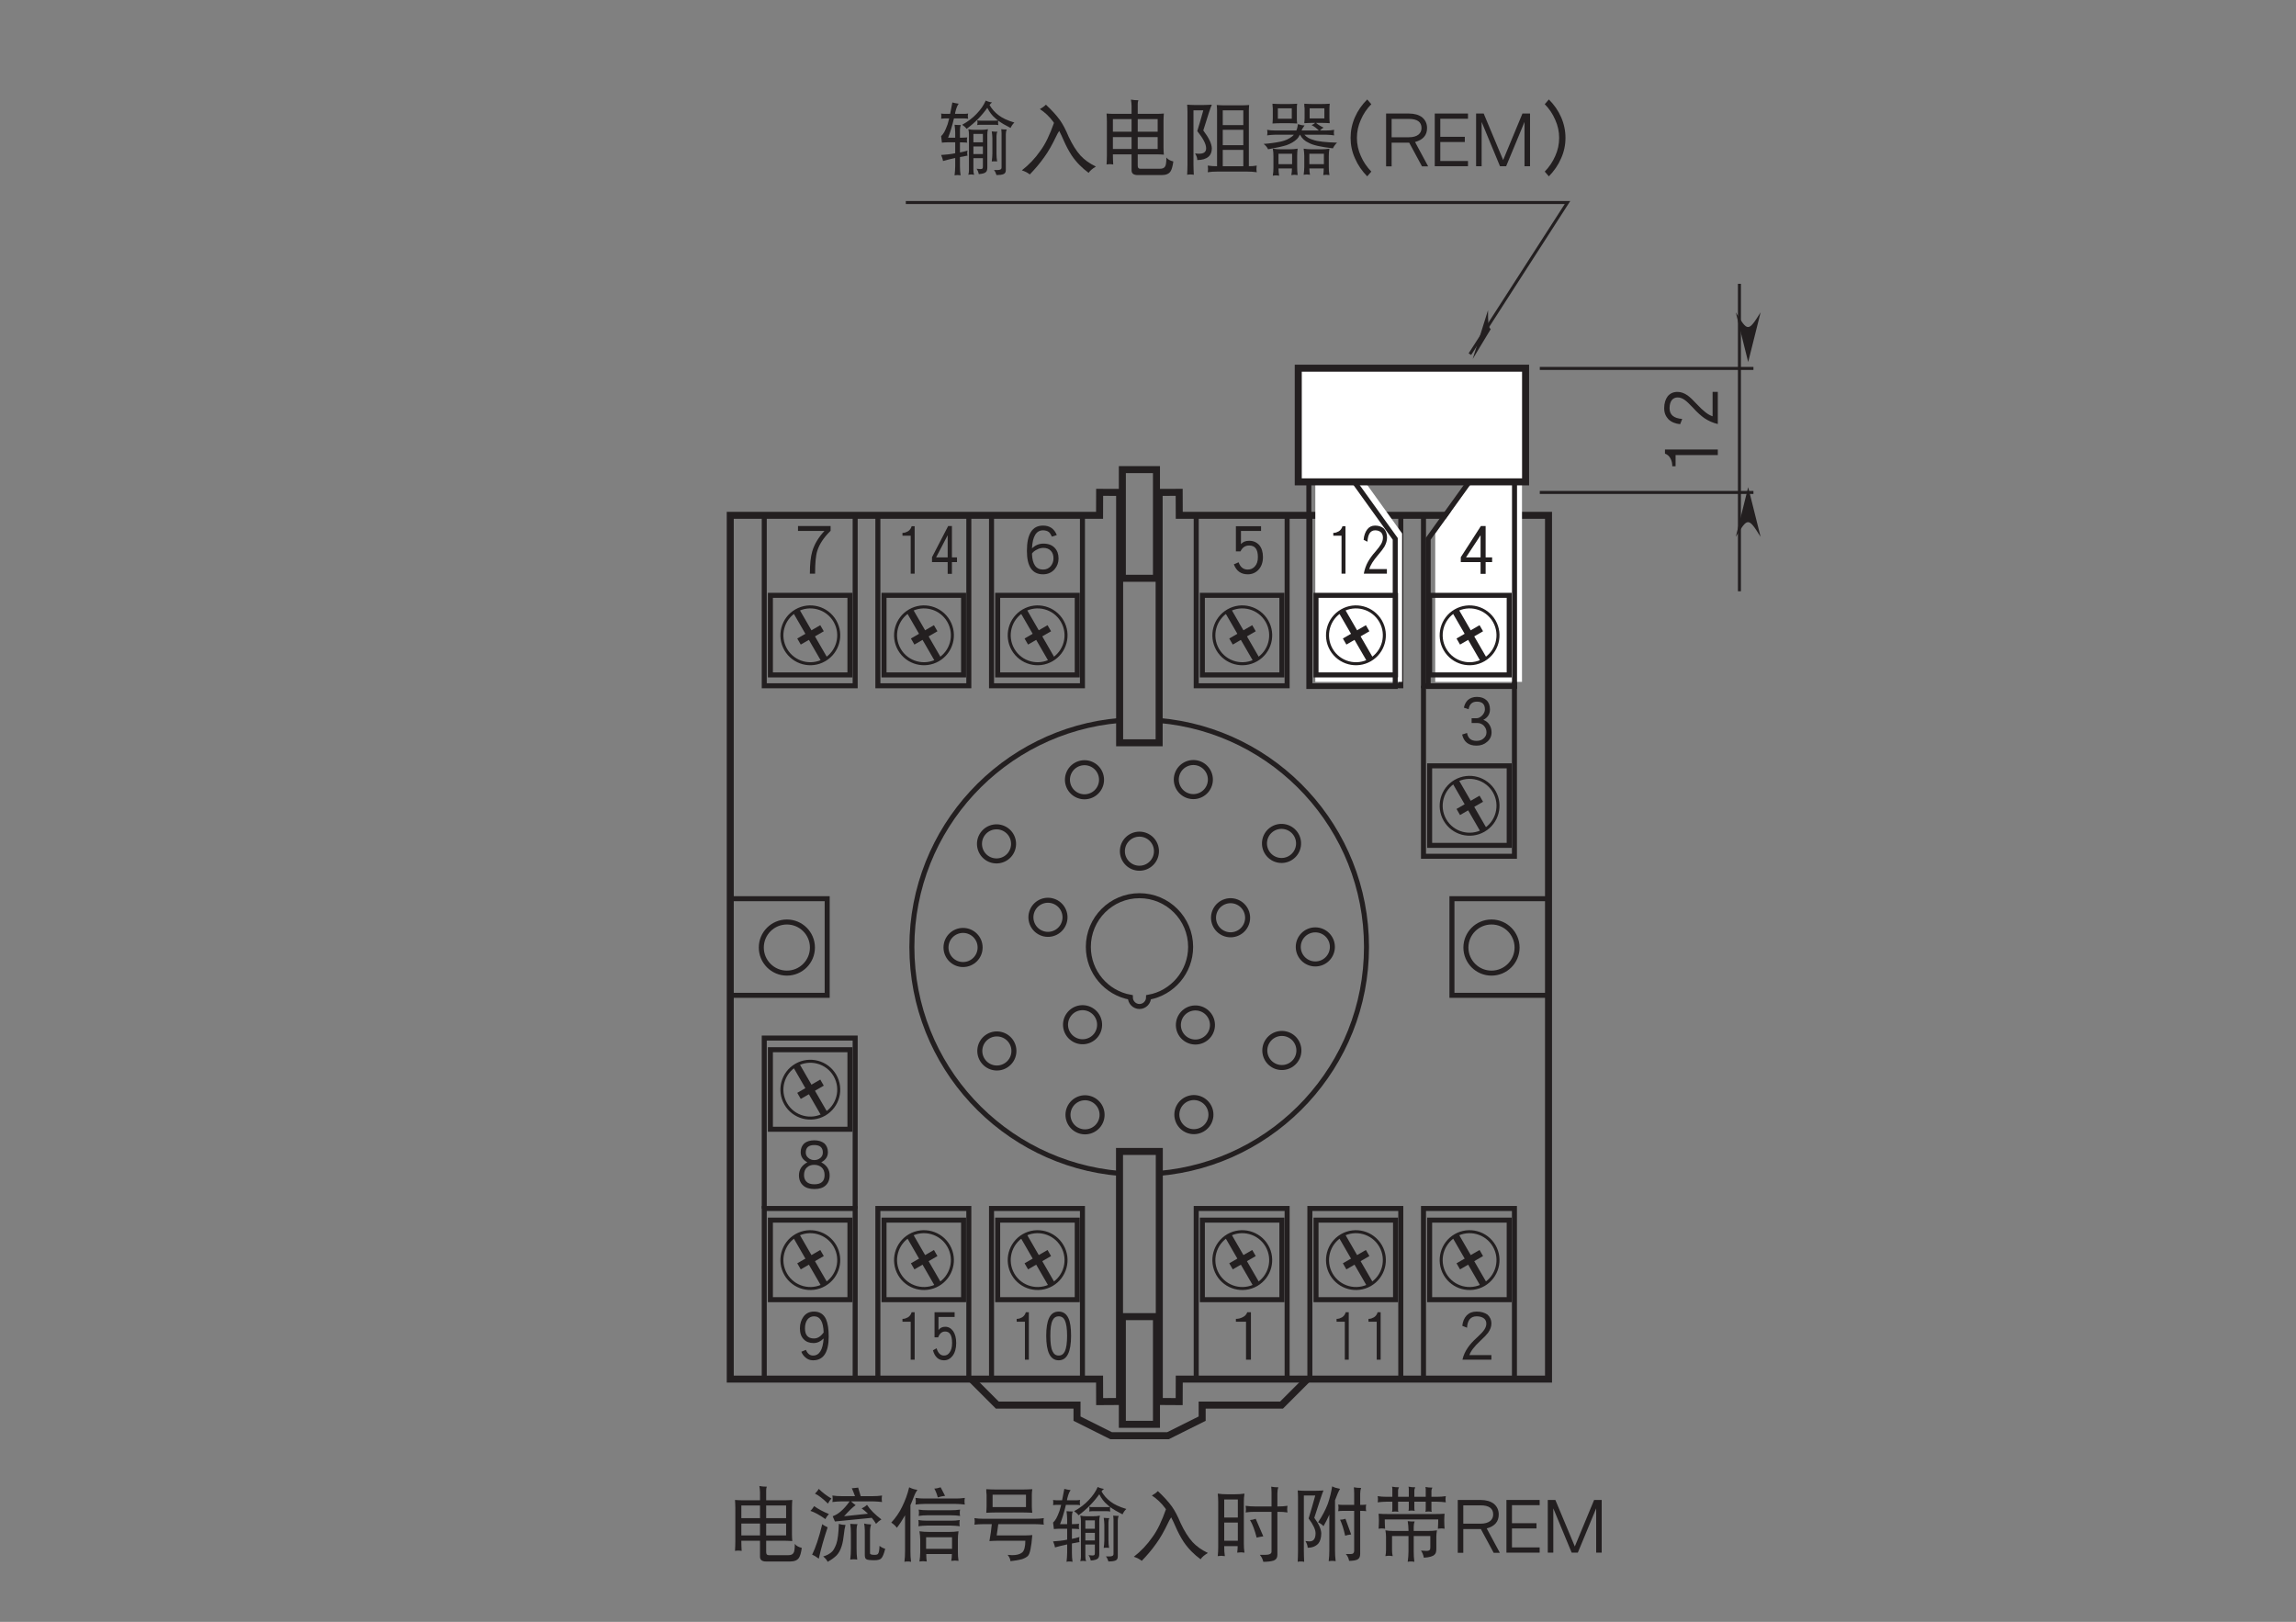 <?xml version="1.0" encoding="UTF-8"?>
<svg xmlns="http://www.w3.org/2000/svg" xmlns:xlink="http://www.w3.org/1999/xlink" width="226.77pt" height="160.18pt" viewBox="0 0 226.77 160.18" version="1.2">
<rect x="0" y="0" width="226.77" height="160.18" fill="#808080" stroke="none"/>
<defs>
<g>
<symbol overflow="visible" id="glyph0-0">
<path style="stroke:none;" d=""/>
</symbol>
<symbol overflow="visible" id="glyph0-1">
<path style="stroke:none;" d="M 3.406 -1.703 C 3.406 -2.203 3.281 -2.594 3.047 -2.875 C 2.797 -3.156 2.469 -3.312 2.047 -3.312 C 1.688 -3.312 1.422 -3.203 1.234 -2.984 L 1.234 -4.281 L 3.219 -4.281 L 3.219 -4.75 L 0.734 -4.75 L 0.734 -2.266 L 1.188 -2.266 C 1.375 -2.656 1.656 -2.844 2.047 -2.844 C 2.625 -2.844 2.906 -2.469 2.906 -1.703 C 2.906 -1.297 2.812 -1 2.594 -0.766 C 2.406 -0.562 2.172 -0.469 1.906 -0.469 C 1.469 -0.469 1.172 -0.703 1 -1.188 L 0.531 -0.984 C 0.781 -0.328 1.234 0 1.906 0 C 2.312 0 2.672 -0.141 2.953 -0.438 C 3.25 -0.75 3.406 -1.172 3.406 -1.703 Z M 3.406 -1.703 "/>
</symbol>
<symbol overflow="visible" id="glyph0-2">
<path style="stroke:none;" d="M 3.531 -1.562 C 3.531 -2 3.406 -2.344 3.156 -2.609 C 2.891 -2.891 2.516 -3.031 2.031 -3.031 C 1.609 -3.031 1.234 -2.875 0.906 -2.562 C 0.969 -3.75 1.328 -4.344 2 -4.344 C 2.234 -4.344 2.438 -4.281 2.578 -4.172 C 2.688 -4.078 2.781 -3.922 2.875 -3.719 L 3.359 -3.875 C 3.109 -4.5 2.656 -4.812 2 -4.812 C 0.938 -4.812 0.406 -3.984 0.406 -2.312 C 0.406 -0.766 0.938 0 2 0 C 2.469 0 2.859 -0.172 3.156 -0.516 C 3.406 -0.812 3.531 -1.172 3.531 -1.562 Z M 3.031 -1.562 C 3.031 -1.281 2.938 -1.031 2.766 -0.812 C 2.562 -0.578 2.312 -0.469 2 -0.469 C 1.312 -0.469 0.938 -0.984 0.906 -2.047 C 1 -2.188 1.156 -2.328 1.391 -2.438 C 1.609 -2.562 1.828 -2.609 2.031 -2.609 C 2.344 -2.609 2.594 -2.516 2.781 -2.312 C 2.953 -2.125 3.031 -1.875 3.031 -1.562 Z M 3.031 -1.562 "/>
</symbol>
<symbol overflow="visible" id="glyph0-3">
<path style="stroke:none;" d="M 2.219 -0.062 L 2.219 -4.75 L 1.859 -4.75 C 1.781 -4.531 1.625 -4.359 1.391 -4.25 C 1.188 -4.156 1 -4.094 0.781 -4.094 L 0.734 -4.094 L 0.734 -3.812 L 1.734 -3.812 L 1.734 -0.062 Z M 2.219 -0.062 "/>
</symbol>
<symbol overflow="visible" id="glyph0-4">
<path style="stroke:none;" d="M 3.422 -1.312 C 3.422 -1.609 3.344 -1.859 3.203 -2.078 C 3.062 -2.297 2.859 -2.453 2.609 -2.547 C 3.047 -2.766 3.266 -3.125 3.266 -3.578 C 3.266 -3.953 3.156 -4.266 2.922 -4.484 C 2.688 -4.703 2.375 -4.812 1.969 -4.812 C 1.609 -4.812 1.312 -4.703 1.078 -4.5 C 0.875 -4.297 0.75 -4.047 0.688 -3.75 L 1.156 -3.594 C 1.234 -4.094 1.516 -4.344 1.969 -4.344 C 2.5 -4.344 2.766 -4.094 2.766 -3.578 C 2.766 -3.375 2.672 -3.172 2.5 -2.984 C 2.312 -2.797 2.125 -2.703 1.938 -2.703 L 1.453 -2.703 L 1.453 -2.234 L 2.016 -2.234 C 2.266 -2.234 2.484 -2.141 2.656 -1.969 C 2.828 -1.781 2.922 -1.578 2.922 -1.312 C 2.922 -1.078 2.828 -0.875 2.641 -0.719 C 2.469 -0.547 2.219 -0.469 1.938 -0.469 C 1.406 -0.469 1.094 -0.719 1 -1.25 L 0.516 -1.094 C 0.688 -0.359 1.156 0 1.938 0 C 2.359 0 2.703 -0.125 2.984 -0.375 C 3.281 -0.625 3.422 -0.938 3.422 -1.312 Z M 3.422 -1.312 "/>
</symbol>
<symbol overflow="visible" id="glyph0-5">
<path style="stroke:none;" d="M 3.406 -3.625 C 3.406 -4 3.266 -4.297 3.016 -4.516 C 2.75 -4.703 2.391 -4.812 1.953 -4.812 C 1.531 -4.812 1.219 -4.688 0.969 -4.438 C 0.719 -4.172 0.578 -3.828 0.531 -3.406 L 1 -3.219 C 1.047 -3.969 1.359 -4.344 1.953 -4.344 C 2.266 -4.344 2.516 -4.266 2.688 -4.125 C 2.828 -4 2.906 -3.828 2.906 -3.625 C 2.906 -3.406 2.828 -3.203 2.688 -3 C 2.562 -2.812 2.328 -2.562 1.984 -2.25 C 1.578 -1.891 1.281 -1.547 1.078 -1.25 C 0.828 -0.891 0.641 -0.484 0.547 -0.062 L 3.406 -0.062 L 3.406 -0.516 L 1.234 -0.516 C 1.359 -0.891 1.703 -1.359 2.312 -1.922 C 2.672 -2.25 2.922 -2.516 3.078 -2.719 C 3.297 -3.031 3.406 -3.328 3.406 -3.625 Z M 3.406 -3.625 "/>
</symbol>
<symbol overflow="visible" id="glyph0-6">
<path style="stroke:none;" d="M 3.578 -4.297 L 3.578 -4.766 L 0.359 -4.766 L 0.359 -4.281 L 2.969 -4.281 C 2.359 -3.625 1.969 -2.953 1.766 -2.266 C 1.609 -1.734 1.531 -1 1.531 -0.062 L 2.047 -0.062 C 2.047 -1.094 2.109 -1.844 2.266 -2.328 C 2.469 -2.969 2.891 -3.625 3.578 -4.297 Z M 3.578 -4.297 "/>
</symbol>
<symbol overflow="visible" id="glyph0-7">
<path style="stroke:none;" d="M 3.391 -2.359 C 3.391 -3.109 3.297 -3.672 3.125 -4.062 C 2.891 -4.562 2.5 -4.812 1.938 -4.812 C 1.484 -4.812 1.141 -4.641 0.891 -4.297 C 0.672 -3.984 0.547 -3.609 0.547 -3.156 C 0.547 -2.688 0.672 -2.328 0.922 -2.078 C 1.156 -1.828 1.484 -1.703 1.891 -1.703 C 2.266 -1.703 2.594 -1.859 2.891 -2.156 C 2.812 -1.031 2.469 -0.469 1.844 -0.469 C 1.531 -0.469 1.297 -0.656 1.141 -1.031 L 0.688 -0.844 C 0.781 -0.609 0.922 -0.422 1.094 -0.281 C 1.297 -0.094 1.547 0 1.844 0 C 2.875 0 3.391 -0.781 3.391 -2.359 Z M 2.891 -2.75 C 2.609 -2.359 2.297 -2.156 1.938 -2.156 C 1.344 -2.156 1.047 -2.484 1.047 -3.156 C 1.047 -3.5 1.125 -3.797 1.281 -4.016 C 1.453 -4.234 1.672 -4.344 1.938 -4.344 C 2.547 -4.344 2.859 -3.812 2.891 -2.75 Z M 2.891 -2.75 "/>
</symbol>
<symbol overflow="visible" id="glyph0-8">
<path style="stroke:none;" d="M 3.484 -1.344 C 3.484 -1.922 3.203 -2.344 2.656 -2.641 C 3.094 -2.875 3.312 -3.203 3.312 -3.641 C 3.312 -4.016 3.188 -4.297 2.953 -4.516 C 2.703 -4.703 2.391 -4.812 1.969 -4.812 C 1.547 -4.812 1.219 -4.703 0.984 -4.516 C 0.75 -4.297 0.625 -4.016 0.625 -3.641 C 0.625 -3.203 0.844 -2.875 1.281 -2.641 C 0.734 -2.344 0.453 -1.922 0.453 -1.344 C 0.453 -0.938 0.594 -0.594 0.859 -0.359 C 1.125 -0.109 1.5 0 1.984 0 C 2.453 0 2.828 -0.109 3.094 -0.359 C 3.344 -0.594 3.484 -0.922 3.484 -1.344 Z M 2.812 -3.609 C 2.812 -3.391 2.734 -3.219 2.578 -3.078 C 2.406 -2.938 2.219 -2.859 1.969 -2.859 C 1.734 -2.859 1.531 -2.938 1.375 -3.078 C 1.203 -3.219 1.125 -3.391 1.125 -3.609 C 1.125 -4.094 1.406 -4.344 1.969 -4.344 C 2.531 -4.344 2.812 -4.094 2.812 -3.609 Z M 2.984 -1.375 C 2.984 -0.766 2.641 -0.469 1.984 -0.469 C 1.625 -0.469 1.359 -0.547 1.188 -0.734 C 1.031 -0.891 0.953 -1.109 0.953 -1.375 C 0.953 -1.703 1.047 -1.953 1.234 -2.125 C 1.406 -2.297 1.656 -2.391 1.953 -2.391 C 2.266 -2.391 2.516 -2.297 2.703 -2.125 C 2.891 -1.953 2.984 -1.703 2.984 -1.375 Z M 2.984 -1.375 "/>
</symbol>
<symbol overflow="visible" id="glyph1-0">
<path style="stroke:none;" d=""/>
</symbol>
<symbol overflow="visible" id="glyph1-1">
<path style="stroke:none;" d="M 1.781 -0.062 L 1.781 -4.75 L 1.484 -4.75 C 1.422 -4.531 1.297 -4.359 1.125 -4.25 C 0.953 -4.156 0.797 -4.094 0.625 -4.094 L 0.578 -4.094 L 0.578 -3.812 L 1.391 -3.812 L 1.391 -0.062 Z M 1.781 -0.062 "/>
</symbol>
<symbol overflow="visible" id="glyph1-2">
<path style="stroke:none;" d="M 2.812 -1.203 L 2.812 -1.672 L 2.312 -1.672 L 2.312 -4.766 L 1.938 -4.766 L 0.344 -1.688 L 0.344 -1.203 L 1.891 -1.203 L 1.891 -0.047 L 2.312 -0.047 L 2.312 -1.203 Z M 1.891 -1.672 L 0.75 -1.672 L 1.891 -3.859 Z M 1.891 -1.672 "/>
</symbol>
<symbol overflow="visible" id="glyph1-3">
<path style="stroke:none;" d="M 2.797 -2.422 C 2.797 -3.203 2.719 -3.781 2.531 -4.172 C 2.328 -4.594 2.016 -4.812 1.578 -4.812 C 1.141 -4.812 0.812 -4.594 0.625 -4.172 C 0.438 -3.781 0.344 -3.203 0.344 -2.422 C 0.344 -0.812 0.75 0 1.578 0 C 2.391 0 2.797 -0.812 2.797 -2.422 Z M 2.406 -2.422 C 2.406 -1.719 2.328 -1.203 2.188 -0.891 C 2.047 -0.609 1.859 -0.469 1.578 -0.469 C 1.297 -0.469 1.094 -0.609 0.969 -0.891 C 0.812 -1.203 0.75 -1.719 0.75 -2.422 C 0.75 -3.125 0.812 -3.625 0.969 -3.938 C 1.094 -4.203 1.297 -4.344 1.578 -4.344 C 1.859 -4.344 2.062 -4.203 2.188 -3.938 C 2.328 -3.625 2.406 -3.125 2.406 -2.422 Z M 2.406 -2.422 "/>
</symbol>
<symbol overflow="visible" id="glyph1-4">
<path style="stroke:none;" d="M 2.734 -1.703 C 2.734 -2.203 2.625 -2.594 2.438 -2.875 C 2.234 -3.156 1.984 -3.312 1.641 -3.312 C 1.359 -3.312 1.141 -3.203 0.984 -2.984 L 0.984 -4.281 L 2.578 -4.281 L 2.578 -4.75 L 0.594 -4.75 L 0.594 -2.266 L 0.953 -2.266 C 1.094 -2.656 1.328 -2.844 1.641 -2.844 C 2.109 -2.844 2.328 -2.469 2.328 -1.703 C 2.328 -1.297 2.25 -1 2.078 -0.766 C 1.938 -0.562 1.75 -0.469 1.531 -0.469 C 1.188 -0.469 0.938 -0.703 0.797 -1.188 L 0.438 -0.984 C 0.625 -0.328 0.984 0 1.531 0 C 1.859 0 2.141 -0.141 2.375 -0.438 C 2.609 -0.75 2.734 -1.172 2.734 -1.703 Z M 2.734 -1.703 "/>
</symbol>
<symbol overflow="visible" id="glyph2-0">
<path style="stroke:none;" d=""/>
</symbol>
<symbol overflow="visible" id="glyph2-1">
<path style="stroke:none;" d="M 0.734 -5.281 C 0.75 -5.016 0.766 -4.75 0.766 -4.484 L 0.766 -1.156 C 0.766 -0.859 0.75 -0.562 0.734 -0.25 C 0.844 -0.266 0.953 -0.281 1.047 -0.281 C 1.156 -0.281 1.281 -0.266 1.391 -0.25 C 1.375 -0.562 1.359 -0.859 1.359 -1.156 L 1.359 -1.25 L 3.203 -1.25 L 3.203 0.328 C 3.203 0.641 3.406 0.797 3.812 0.797 L 6.172 0.797 C 6.609 0.797 6.891 0.672 7.047 0.438 C 7.172 0.25 7.266 -0.078 7.328 -0.547 C 7.016 -0.625 6.781 -0.75 6.641 -0.938 C 6.641 -0.438 6.594 -0.141 6.5 -0.031 C 6.406 0.109 6.25 0.172 6.016 0.172 L 4.062 0.172 C 3.891 0.172 3.812 0.078 3.812 -0.141 L 3.812 -1.25 L 5.734 -1.25 C 5.953 -1.25 6.172 -1.234 6.391 -1.219 C 6.375 -1.438 6.359 -1.641 6.359 -1.875 L 6.359 -4.578 C 6.359 -4.812 6.375 -5.047 6.391 -5.281 C 6.172 -5.266 5.953 -5.25 5.734 -5.25 L 3.812 -5.25 L 3.812 -6.219 C 3.812 -6.359 3.828 -6.484 3.875 -6.594 C 3.625 -6.594 3.375 -6.609 3.141 -6.656 C 3.172 -6.453 3.203 -6.25 3.203 -6.031 L 3.203 -5.25 L 1.391 -5.25 C 1.172 -5.25 0.953 -5.266 0.734 -5.281 Z M 1.359 -1.781 L 1.359 -2.953 L 3.203 -2.953 L 3.203 -1.781 Z M 3.812 -2.953 L 5.781 -2.953 L 5.781 -1.781 L 3.812 -1.781 Z M 1.359 -3.484 L 1.359 -4.734 L 3.203 -4.734 L 3.203 -3.484 Z M 3.812 -4.734 L 5.781 -4.734 L 5.781 -3.484 L 3.812 -3.484 Z M 3.812 -4.734 "/>
</symbol>
<symbol overflow="visible" id="glyph2-2">
<path style="stroke:none;" d="M 1.047 -6.375 C 0.938 -6.188 0.797 -6.031 0.672 -5.906 C 1.016 -5.75 1.438 -5.422 1.953 -4.922 C 2.047 -5.109 2.156 -5.266 2.297 -5.422 C 1.812 -5.703 1.391 -6.031 1.047 -6.375 Z M 0.594 -4.672 C 0.469 -4.484 0.344 -4.312 0.219 -4.203 C 0.609 -4.078 1.109 -3.812 1.703 -3.391 C 1.797 -3.594 1.922 -3.75 2.047 -3.891 C 1.469 -4.125 0.984 -4.391 0.594 -4.672 Z M 1.391 -2.891 C 1.062 -1.531 0.719 -0.531 0.391 0.125 C 0.594 0.203 0.797 0.328 1.047 0.516 C 1.266 -0.469 1.562 -1.5 1.922 -2.578 C 1.703 -2.688 1.516 -2.781 1.391 -2.891 Z M 4.938 -6.5 C 4.719 -6.469 4.516 -6.453 4.312 -6.438 C 4.406 -6.219 4.516 -5.969 4.625 -5.656 L 3.297 -5.656 C 2.984 -5.656 2.688 -5.672 2.391 -5.719 C 2.406 -5.609 2.422 -5.5 2.422 -5.391 C 2.422 -5.266 2.406 -5.172 2.391 -5.078 C 2.688 -5.109 2.984 -5.141 3.297 -5.141 L 4.094 -5.141 C 3.781 -4.688 3.469 -4.359 3.188 -4.125 C 2.969 -3.938 2.719 -3.781 2.422 -3.672 L 2.641 -3.156 L 6.281 -3.516 C 6.438 -3.328 6.578 -3.141 6.703 -2.922 C 6.875 -3.109 7.047 -3.25 7.234 -3.359 C 6.594 -3.844 6.125 -4.312 5.812 -4.797 C 5.641 -4.641 5.469 -4.531 5.281 -4.453 C 5.5 -4.297 5.703 -4.109 5.906 -3.922 L 3.547 -3.672 C 4.062 -4.25 4.453 -4.609 4.688 -4.766 C 4.5 -4.906 4.344 -5.031 4.234 -5.141 L 6.391 -5.141 C 6.703 -5.141 6.984 -5.109 7.297 -5.078 C 7.281 -5.172 7.266 -5.266 7.266 -5.391 C 7.266 -5.5 7.281 -5.609 7.297 -5.719 C 6.984 -5.672 6.703 -5.656 6.391 -5.656 L 5.188 -5.656 C 5.094 -5.969 5.016 -6.25 4.938 -6.5 Z M 3.031 -2.922 C 3 -2 2.922 -1.344 2.781 -0.938 C 2.625 -0.531 2.469 -0.234 2.266 -0.094 C 2.031 0.094 1.781 0.219 1.484 0.297 C 1.688 0.469 1.844 0.641 1.922 0.828 C 2.328 0.609 2.609 0.391 2.812 0.188 C 3.016 -0.031 3.188 -0.328 3.312 -0.734 C 3.422 -1.062 3.484 -1.5 3.547 -2.016 C 3.562 -2.234 3.609 -2.5 3.688 -2.812 C 3.469 -2.812 3.266 -2.844 3.031 -2.922 Z M 5.531 -2.953 C 5.562 -2.734 5.594 -2.5 5.594 -2.281 L 5.594 0.141 C 5.594 0.375 5.641 0.516 5.734 0.562 C 5.828 0.641 6.094 0.672 6.547 0.672 C 6.891 0.672 7.125 0.609 7.234 0.469 C 7.359 0.344 7.484 0.031 7.609 -0.453 C 7.375 -0.531 7.188 -0.625 7.047 -0.75 C 7.031 -0.312 6.984 -0.047 6.891 0.047 C 6.844 0.109 6.734 0.141 6.547 0.141 C 6.266 0.141 6.109 0.094 6.109 -0.016 L 6.109 -2.188 C 6.109 -2.406 6.141 -2.641 6.219 -2.859 C 5.891 -2.875 5.672 -2.906 5.531 -2.953 Z M 4.156 -2.922 C 4.203 -2.609 4.219 -2.312 4.219 -2 L 4.219 -0.484 C 4.219 -0.109 4.203 0.25 4.156 0.609 C 4.266 0.594 4.375 0.578 4.5 0.578 C 4.609 0.578 4.719 0.594 4.844 0.609 C 4.797 0.25 4.781 -0.109 4.781 -0.484 L 4.781 -2.344 C 4.781 -2.562 4.812 -2.75 4.875 -2.891 C 4.594 -2.891 4.344 -2.906 4.156 -2.922 Z M 4.156 -2.922 "/>
</symbol>
<symbol overflow="visible" id="glyph2-3">
<path style="stroke:none;" d="M 2.016 -6.531 C 1.859 -5.859 1.625 -5.234 1.344 -4.656 C 1.047 -4.031 0.672 -3.5 0.25 -3.047 C 0.5 -2.875 0.688 -2.703 0.797 -2.531 C 1.094 -2.906 1.359 -3.328 1.609 -3.766 L 1.609 -0.203 C 1.609 0.141 1.594 0.484 1.547 0.828 C 1.641 0.797 1.75 0.797 1.859 0.797 C 1.969 0.797 2.078 0.797 2.203 0.828 C 2.156 0.484 2.141 0.141 2.141 -0.203 L 2.141 -4.766 C 2.266 -5.047 2.375 -5.328 2.484 -5.609 C 2.594 -5.906 2.719 -6.125 2.828 -6.281 C 2.531 -6.312 2.266 -6.406 2.016 -6.531 Z M 5.125 -6.531 C 4.891 -6.453 4.688 -6.406 4.5 -6.406 C 4.625 -6.188 4.75 -5.891 4.844 -5.531 C 5.062 -5.609 5.297 -5.656 5.562 -5.688 Z M 2.641 -5.484 C 2.656 -5.359 2.672 -5.25 2.672 -5.141 C 2.672 -5.031 2.656 -4.922 2.641 -4.828 C 2.938 -4.859 3.234 -4.891 3.547 -4.891 L 6.609 -4.891 C 6.906 -4.891 7.219 -4.859 7.516 -4.828 C 7.484 -4.922 7.484 -5.031 7.484 -5.141 C 7.484 -5.25 7.484 -5.359 7.516 -5.484 C 7.219 -5.438 6.906 -5.422 6.609 -5.422 L 3.547 -5.422 C 3.234 -5.422 2.938 -5.438 2.641 -5.484 Z M 2.953 -4.328 C 2.969 -4.219 2.984 -4.125 2.984 -4.016 C 2.984 -3.906 2.969 -3.797 2.953 -3.703 C 3.234 -3.75 3.516 -3.766 3.812 -3.766 L 6.172 -3.766 C 6.469 -3.766 6.766 -3.75 7.047 -3.703 C 7.016 -3.797 7.016 -3.906 7.016 -4.016 C 7.016 -4.125 7.016 -4.219 7.047 -4.328 C 6.766 -4.281 6.469 -4.266 6.172 -4.266 L 3.812 -4.266 C 3.516 -4.266 3.234 -4.281 2.953 -4.328 Z M 2.922 -3.297 C 2.938 -3.203 2.953 -3.094 2.953 -2.984 C 2.953 -2.891 2.938 -2.781 2.922 -2.688 C 3.203 -2.719 3.484 -2.75 3.781 -2.75 L 6.141 -2.75 C 6.438 -2.75 6.734 -2.719 7.016 -2.688 C 6.984 -2.781 6.984 -2.891 6.984 -2.984 C 6.984 -3.094 6.984 -3.203 7.016 -3.297 C 6.734 -3.25 6.438 -3.234 6.141 -3.234 L 3.781 -3.234 C 3.484 -3.234 3.203 -3.25 2.922 -3.297 Z M 3.031 -2.188 C 3.078 -1.906 3.109 -1.625 3.109 -1.344 L 3.109 -0.109 C 3.109 0.203 3.078 0.5 3.031 0.797 C 3.219 0.781 3.328 0.766 3.375 0.766 C 3.438 0.766 3.562 0.781 3.75 0.797 C 3.719 0.562 3.703 0.312 3.703 0.062 L 6.234 0.062 C 6.234 0.281 6.219 0.5 6.172 0.734 C 6.359 0.719 6.484 0.703 6.547 0.703 C 6.594 0.703 6.719 0.719 6.891 0.734 C 6.844 0.438 6.828 0.141 6.828 -0.172 L 6.828 -1.344 C 6.828 -1.625 6.844 -1.906 6.891 -2.188 C 6.578 -2.141 6.266 -2.125 5.969 -2.125 L 3.984 -2.125 C 3.656 -2.125 3.344 -2.141 3.031 -2.188 Z M 3.688 -0.453 L 3.688 -1.594 L 6.25 -1.594 L 6.25 -0.453 Z M 3.688 -0.453 "/>
</symbol>
<symbol overflow="visible" id="glyph2-4">
<path style="stroke:none;" d="M 1.672 -6.344 C 1.672 -6.156 1.672 -5.969 1.703 -5.797 L 1.703 -4.641 C 1.703 -4.438 1.688 -4.219 1.672 -4.016 C 2.016 -4.031 2.359 -4.047 2.703 -4.047 L 5.188 -4.047 C 5.516 -4.047 5.859 -4.031 6.219 -4.016 C 6.188 -4.219 6.172 -4.438 6.172 -4.641 L 6.172 -5.797 C 6.172 -5.969 6.188 -6.156 6.219 -6.344 C 5.859 -6.328 5.516 -6.312 5.188 -6.312 L 2.703 -6.312 C 2.359 -6.312 2.016 -6.328 1.672 -6.344 Z M 5.594 -4.578 L 2.297 -4.578 L 2.297 -5.797 L 5.594 -5.797 Z M 0.5 -3.484 C 0.516 -3.375 0.531 -3.266 0.531 -3.156 C 0.531 -3.031 0.516 -2.938 0.5 -2.844 C 0.797 -2.875 1.094 -2.891 1.391 -2.891 L 2.219 -2.891 C 2.172 -2.375 2.094 -1.812 1.984 -1.219 C 2.219 -1.234 2.453 -1.25 2.703 -1.25 L 5.531 -1.25 C 5.531 -0.656 5.422 -0.266 5.219 -0.094 C 4.984 0.094 4.656 0.172 4.219 0.172 C 4.125 0.172 3.984 0.156 3.781 0.141 C 3.938 0.328 4.047 0.547 4.062 0.766 C 4.484 0.719 4.875 0.656 5.219 0.562 C 5.453 0.484 5.641 0.375 5.766 0.266 C 5.984 0.078 6.125 -0.625 6.219 -1.812 C 6.016 -1.797 5.812 -1.781 5.625 -1.781 L 2.703 -1.781 L 2.859 -2.891 L 6.453 -2.891 C 6.766 -2.891 7.047 -2.875 7.359 -2.844 C 7.328 -2.938 7.328 -3.031 7.328 -3.156 C 7.328 -3.266 7.328 -3.375 7.359 -3.484 C 7.047 -3.438 6.766 -3.422 6.453 -3.422 L 1.391 -3.422 C 1.094 -3.422 0.797 -3.438 0.5 -3.484 Z M 0.5 -3.484 "/>
</symbol>
<symbol overflow="visible" id="glyph2-5">
<path style="stroke:none;" d="M 0.312 -5.281 C 0.328 -5.203 0.328 -5.125 0.328 -5.047 C 0.328 -4.953 0.328 -4.844 0.312 -4.766 C 0.422 -4.781 0.531 -4.797 0.656 -4.797 L 1.109 -4.797 C 1.047 -4.578 1 -4.375 0.953 -4.219 C 0.828 -3.875 0.719 -3.625 0.625 -3.453 C 0.531 -3.281 0.422 -3.156 0.312 -3.047 C 0.328 -2.844 0.359 -2.625 0.391 -2.406 C 0.578 -2.422 0.75 -2.438 0.906 -2.438 L 1.703 -2.438 L 1.703 -1.359 C 1.266 -1.266 0.797 -1.219 0.312 -1.188 C 0.391 -1 0.469 -0.797 0.5 -0.594 C 0.875 -0.703 1.281 -0.797 1.703 -0.891 L 1.703 -0.078 C 1.703 0.234 1.672 0.531 1.641 0.828 C 1.734 0.797 1.828 0.797 1.922 0.797 C 2.016 0.797 2.125 0.797 2.234 0.828 C 2.188 0.531 2.172 0.234 2.172 -0.078 L 2.172 -0.984 C 2.406 -1.031 2.672 -1.078 2.922 -1.125 C 2.891 -1.203 2.891 -1.297 2.891 -1.375 C 2.891 -1.453 2.891 -1.531 2.922 -1.625 C 2.688 -1.547 2.422 -1.484 2.172 -1.438 L 2.172 -2.438 C 2.391 -2.438 2.625 -2.422 2.891 -2.406 C 2.859 -2.484 2.859 -2.562 2.859 -2.641 C 2.859 -2.75 2.859 -2.828 2.891 -2.922 C 2.625 -2.906 2.391 -2.891 2.172 -2.891 L 2.172 -3.672 C 2.172 -3.859 2.203 -4.016 2.266 -4.141 C 2.016 -4.141 1.812 -4.156 1.641 -4.172 C 1.672 -3.906 1.703 -3.656 1.703 -3.391 L 1.703 -2.891 L 1 -2.891 C 1.188 -3.359 1.391 -4 1.578 -4.797 L 2.641 -4.797 C 2.75 -4.797 2.859 -4.781 2.984 -4.766 C 2.953 -4.844 2.953 -4.953 2.953 -5.047 C 2.953 -5.125 2.953 -5.203 2.984 -5.281 C 2.859 -5.266 2.75 -5.25 2.641 -5.25 L 1.688 -5.25 C 1.688 -5.312 1.703 -5.375 1.719 -5.438 C 1.812 -5.828 1.922 -6.094 2.047 -6.25 C 1.812 -6.281 1.594 -6.328 1.422 -6.375 C 1.344 -5.969 1.266 -5.594 1.203 -5.25 L 0.656 -5.25 C 0.531 -5.25 0.422 -5.266 0.312 -5.281 Z M 4.719 -6.562 C 4.516 -6.094 4.219 -5.672 3.828 -5.266 C 3.438 -4.844 2.953 -4.484 2.391 -4.172 C 2.578 -4.047 2.734 -3.906 2.828 -3.766 C 3.672 -4.391 4.344 -5.094 4.875 -5.844 C 5.078 -5.438 5.344 -5.078 5.672 -4.812 C 5.734 -4.75 5.828 -4.672 5.938 -4.594 C 5.844 -4.578 5.734 -4.578 5.641 -4.578 L 4.188 -4.578 C 4.078 -4.578 3.984 -4.578 3.875 -4.609 C 3.891 -4.531 3.906 -4.469 3.906 -4.391 C 3.906 -4.297 3.891 -4.219 3.875 -4.141 C 3.984 -4.156 4.078 -4.172 4.188 -4.172 L 5.641 -4.172 C 5.75 -4.172 5.859 -4.156 5.969 -4.141 C 5.938 -4.219 5.938 -4.297 5.938 -4.391 C 5.938 -4.453 5.938 -4.516 5.953 -4.578 C 6.266 -4.344 6.672 -4.109 7.172 -3.859 C 7.266 -4.062 7.391 -4.25 7.547 -4.391 C 6.859 -4.594 6.344 -4.844 6 -5.109 C 5.625 -5.391 5.328 -5.719 5.094 -6.125 C 5.172 -6.234 5.25 -6.312 5.344 -6.375 C 5.109 -6.406 4.906 -6.469 4.719 -6.562 Z M 3 -3.734 C 3.047 -3.562 3.062 -3.375 3.062 -3.203 L 3.062 0.297 C 3.062 0.453 3.047 0.609 3 0.766 C 3.109 0.75 3.203 0.734 3.297 0.734 C 3.375 0.734 3.469 0.75 3.578 0.766 C 3.516 0.609 3.5 0.453 3.5 0.297 L 3.5 -0.875 L 4.438 -0.875 L 4.438 -0.047 C 4.438 0.062 4.422 0.125 4.391 0.156 C 4.359 0.188 4.281 0.203 4.188 0.203 C 4.141 0.203 4.016 0.188 3.812 0.172 C 3.922 0.328 4 0.5 4.031 0.703 C 4.406 0.672 4.641 0.609 4.75 0.484 C 4.828 0.406 4.875 0.266 4.875 0.062 L 4.875 -3.203 C 4.875 -3.375 4.891 -3.562 4.938 -3.734 C 4.719 -3.688 4.5 -3.672 4.281 -3.672 L 3.609 -3.672 C 3.406 -3.672 3.203 -3.688 3 -3.734 Z M 3.5 -1.281 L 3.5 -2.031 L 4.438 -2.031 L 4.438 -1.281 Z M 3.5 -2.438 L 3.5 -3.266 L 4.438 -3.266 L 4.438 -2.438 Z M 5.312 -3.516 C 5.344 -3.297 5.375 -3.062 5.375 -2.844 L 5.375 -1.312 C 5.375 -1.047 5.344 -0.797 5.312 -0.547 C 5.391 -0.562 5.469 -0.562 5.562 -0.562 C 5.641 -0.562 5.734 -0.562 5.844 -0.547 C 5.797 -0.797 5.781 -1.047 5.781 -1.312 L 5.781 -3.078 C 5.781 -3.25 5.812 -3.375 5.875 -3.484 C 5.641 -3.484 5.469 -3.5 5.312 -3.516 Z M 6.25 -3.734 C 6.266 -3.594 6.281 -3.453 6.281 -3.328 L 6.281 0.062 C 6.281 0.219 6.141 0.297 5.906 0.297 L 5.531 0.297 C 5.641 0.422 5.719 0.594 5.781 0.797 C 6.078 0.797 6.312 0.766 6.469 0.703 C 6.625 0.641 6.703 0.516 6.703 0.297 L 6.703 -3.266 C 6.703 -3.422 6.734 -3.578 6.797 -3.703 C 6.594 -3.703 6.422 -3.719 6.25 -3.734 Z M 6.25 -3.734 "/>
</symbol>
<symbol overflow="visible" id="glyph2-6">
<path style="stroke:none;" d="M 3.5 -4.359 C 3.094 -3.203 2.656 -2.281 2.172 -1.625 C 1.641 -0.859 1.031 -0.219 0.328 0.328 C 0.656 0.438 0.922 0.578 1.109 0.734 C 1.625 0.203 2.109 -0.359 2.547 -0.984 C 2.969 -1.562 3.344 -2.25 3.719 -3.031 C 3.812 -3.234 3.906 -3.406 4.016 -3.562 C 4.172 -3.266 4.312 -2.969 4.438 -2.672 C 4.688 -2.094 4.953 -1.594 5.25 -1.141 C 5.703 -0.469 6.281 0.109 6.922 0.578 C 7.047 0.375 7.281 0.172 7.641 -0.047 C 7.016 -0.344 6.516 -0.703 6.125 -1.125 C 5.703 -1.594 5.312 -2.219 4.953 -2.984 C 4.656 -3.703 4.359 -4.25 4.094 -4.625 C 3.734 -5.125 3.266 -5.625 2.703 -6.156 C 2.531 -5.984 2.328 -5.844 2.109 -5.719 C 2.594 -5.406 3.047 -4.984 3.438 -4.453 C 3.453 -4.406 3.484 -4.391 3.5 -4.359 Z M 3.5 -4.359 "/>
</symbol>
<symbol overflow="visible" id="glyph2-7">
<path style="stroke:none;" d="M 0.656 -5.906 C 0.688 -5.625 0.703 -5.359 0.703 -5.078 L 0.703 -0.625 C 0.703 -0.328 0.688 -0.031 0.656 0.266 C 0.812 0.25 0.938 0.234 1 0.234 C 1.047 0.234 1.172 0.25 1.359 0.266 C 1.312 -0.031 1.297 -0.328 1.297 -0.625 L 1.297 -0.719 L 2.625 -0.719 C 2.625 -0.516 2.609 -0.297 2.578 -0.078 C 2.766 -0.094 2.891 -0.109 2.953 -0.109 C 3 -0.109 3.125 -0.094 3.297 -0.078 C 3.25 -0.375 3.234 -0.672 3.234 -0.969 L 3.234 -5.078 C 3.234 -5.359 3.25 -5.625 3.297 -5.906 C 2.969 -5.859 2.672 -5.844 2.359 -5.844 L 1.578 -5.844 C 1.266 -5.844 0.953 -5.859 0.656 -5.906 Z M 1.297 -1.25 L 1.297 -3.047 L 2.641 -3.047 L 2.641 -1.25 Z M 1.297 -3.547 L 1.297 -5.328 L 2.641 -5.328 L 2.641 -3.547 Z M 3.406 -4.703 C 3.422 -4.578 3.438 -4.469 3.438 -4.359 C 3.438 -4.25 3.422 -4.141 3.406 -4.047 C 3.719 -4.094 4.016 -4.109 4.312 -4.109 L 5.969 -4.109 L 5.969 -0.172 C 5.969 0.047 5.734 0.141 5.312 0.141 L 4.812 0.141 C 4.984 0.328 5.094 0.562 5.156 0.828 C 5.594 0.828 5.953 0.781 6.188 0.703 C 6.422 0.609 6.547 0.422 6.547 0.141 L 6.547 -4.109 L 6.641 -4.109 C 6.938 -4.109 7.25 -4.094 7.547 -4.047 C 7.531 -4.141 7.516 -4.25 7.516 -4.359 C 7.516 -4.469 7.531 -4.578 7.547 -4.703 C 7.25 -4.656 6.938 -4.641 6.641 -4.641 L 6.547 -4.641 L 6.547 -5.938 C 6.547 -6.156 6.578 -6.359 6.641 -6.531 C 6.391 -6.531 6.156 -6.547 5.938 -6.594 C 5.953 -6.406 5.969 -6.219 5.969 -6.031 L 5.969 -4.641 L 4.312 -4.641 C 4.016 -4.641 3.719 -4.656 3.406 -4.703 Z M 4.406 -3.422 C 4.203 -3.344 4.016 -3.312 3.844 -3.297 C 4.109 -2.859 4.312 -2.281 4.5 -1.562 C 4.688 -1.609 4.922 -1.656 5.156 -1.688 Z M 4.406 -3.422 "/>
</symbol>
<symbol overflow="visible" id="glyph2-8">
<path style="stroke:none;" d="M 0.594 -6.219 C 0.609 -6.016 0.625 -5.812 0.625 -5.594 L 0.625 -0.203 C 0.625 0.141 0.609 0.484 0.594 0.828 C 0.688 0.797 0.781 0.797 0.906 0.797 C 1.016 0.797 1.125 0.797 1.234 0.828 C 1.219 0.484 1.203 0.141 1.203 -0.203 L 1.203 -5.719 L 2.328 -5.719 C 2.109 -4.922 1.891 -4.156 1.672 -3.453 C 2.125 -2.844 2.359 -2.359 2.359 -2 C 2.359 -1.453 2.156 -1.188 1.766 -1.188 C 1.688 -1.188 1.547 -1.203 1.359 -1.219 C 1.5 -0.984 1.578 -0.766 1.578 -0.562 C 2.031 -0.562 2.375 -0.703 2.625 -0.969 C 2.812 -1.188 2.922 -1.531 2.922 -2 C 2.906 -2.391 2.688 -2.906 2.234 -3.516 C 2.734 -5.078 3.031 -5.984 3.141 -6.219 C 2.875 -6.203 2.609 -6.188 2.359 -6.188 L 1.266 -6.188 C 1.047 -6.188 0.812 -6.203 0.594 -6.219 Z M 4 -6.625 C 3.906 -6.047 3.766 -5.469 3.578 -4.922 C 3.344 -4.297 3.016 -3.688 2.609 -3.078 C 2.859 -2.953 3.031 -2.828 3.141 -2.688 C 3.344 -3.047 3.547 -3.422 3.719 -3.828 L 3.719 -0.312 C 3.719 0.047 3.703 0.406 3.656 0.766 C 3.766 0.75 3.891 0.734 4 0.734 C 4.109 0.734 4.234 0.75 4.344 0.766 C 4.297 0.406 4.281 0.047 4.281 -0.312 L 4.281 -5.25 C 4.484 -5.797 4.641 -6.172 4.781 -6.375 C 4.453 -6.438 4.188 -6.516 4 -6.625 Z M 4.594 -4.828 C 4.609 -4.719 4.625 -4.609 4.625 -4.516 C 4.625 -4.391 4.609 -4.281 4.594 -4.172 C 4.734 -4.188 4.891 -4.203 5.031 -4.203 L 6.172 -4.203 L 6.172 -0.25 C 6.172 -0.047 6.062 0.062 5.844 0.062 L 5.344 0.062 C 5.516 0.234 5.625 0.469 5.672 0.734 C 6.031 0.734 6.297 0.688 6.484 0.609 C 6.672 0.516 6.766 0.328 6.766 0.062 L 6.766 -4.203 L 6.922 -4.203 C 7.078 -4.203 7.219 -4.188 7.359 -4.172 C 7.328 -4.281 7.328 -4.391 7.328 -4.516 C 7.328 -4.609 7.328 -4.719 7.359 -4.828 C 7.219 -4.797 7.078 -4.797 6.922 -4.797 L 6.766 -4.797 L 6.766 -5.875 C 6.766 -6.094 6.797 -6.297 6.859 -6.469 C 6.609 -6.469 6.375 -6.484 6.141 -6.531 C 6.156 -6.344 6.172 -6.156 6.172 -5.969 L 6.172 -4.797 L 5.031 -4.797 C 4.891 -4.797 4.734 -4.797 4.594 -4.828 Z M 5.312 -3.422 C 5.109 -3.359 4.938 -3.328 4.781 -3.328 C 4.969 -2.922 5.141 -2.406 5.281 -1.75 C 5.453 -1.812 5.641 -1.844 5.875 -1.875 Z M 5.312 -3.422 "/>
</symbol>
<symbol overflow="visible" id="glyph2-9">
<path style="stroke:none;" d="M 0.531 -5.656 C 0.547 -5.562 0.562 -5.453 0.562 -5.359 C 0.562 -5.234 0.547 -5.141 0.531 -5.047 C 0.812 -5.078 1.109 -5.109 1.391 -5.109 L 1.984 -5.109 L 1.984 -4.359 C 1.984 -4.266 1.969 -4.188 1.953 -4.109 C 2.047 -4.125 2.156 -4.141 2.266 -4.141 C 2.359 -4.141 2.469 -4.125 2.578 -4.109 C 2.547 -4.188 2.547 -4.266 2.547 -4.359 L 2.547 -5.109 L 3.609 -5.109 L 3.609 -4.453 C 3.609 -4.359 3.594 -4.281 3.578 -4.203 C 3.672 -4.219 3.766 -4.234 3.875 -4.234 C 3.984 -4.234 4.078 -4.219 4.188 -4.203 C 4.172 -4.281 4.156 -4.359 4.156 -4.453 L 4.156 -5.109 L 5.281 -5.109 L 5.281 -4.359 C 5.281 -4.266 5.266 -4.188 5.25 -4.109 C 5.344 -4.125 5.453 -4.141 5.562 -4.141 C 5.656 -4.141 5.766 -4.125 5.875 -4.109 C 5.844 -4.188 5.844 -4.266 5.844 -4.359 L 5.844 -5.109 L 6.391 -5.109 C 6.688 -5.109 6.969 -5.078 7.266 -5.047 C 7.25 -5.141 7.234 -5.234 7.234 -5.359 C 7.234 -5.453 7.25 -5.562 7.266 -5.656 C 6.969 -5.609 6.688 -5.594 6.391 -5.594 L 5.844 -5.594 L 5.844 -6.188 C 5.844 -6.281 5.875 -6.391 5.938 -6.5 C 5.688 -6.5 5.469 -6.516 5.25 -6.562 C 5.266 -6.484 5.281 -6.422 5.281 -6.344 L 5.281 -5.594 L 4.156 -5.594 L 4.156 -6.219 C 4.156 -6.312 4.188 -6.422 4.25 -6.531 C 4.016 -6.531 3.781 -6.547 3.578 -6.594 C 3.594 -6.516 3.609 -6.453 3.609 -6.375 L 3.609 -5.594 L 2.547 -5.594 L 2.547 -6.219 C 2.547 -6.312 2.578 -6.422 2.641 -6.531 C 2.406 -6.531 2.172 -6.547 1.953 -6.594 C 1.969 -6.516 1.984 -6.453 1.984 -6.375 L 1.984 -5.594 L 1.391 -5.594 C 1.109 -5.594 0.812 -5.609 0.531 -5.656 Z M 0.625 -3.922 C 0.641 -3.703 0.656 -3.484 0.656 -3.266 C 0.656 -2.984 0.641 -2.719 0.625 -2.438 C 0.719 -2.453 0.812 -2.469 0.938 -2.469 C 1.047 -2.469 1.156 -2.453 1.266 -2.438 C 1.25 -2.734 1.234 -3.047 1.234 -3.359 L 6.516 -3.359 C 6.516 -3.047 6.5 -2.734 6.484 -2.438 C 6.609 -2.453 6.734 -2.469 6.859 -2.469 C 6.953 -2.469 7.047 -2.453 7.141 -2.438 C 7.125 -2.719 7.109 -3 7.109 -3.297 C 7.109 -3.5 7.125 -3.719 7.141 -3.922 C 6.812 -3.891 6.5 -3.891 6.172 -3.891 L 1.578 -3.891 C 1.25 -3.891 0.938 -3.891 0.625 -3.922 Z M 1.297 -2.281 C 1.344 -2.047 1.359 -1.844 1.359 -1.625 L 1.359 -0.344 C 1.359 -0.141 1.344 0.062 1.297 0.266 C 1.422 0.25 1.531 0.234 1.641 0.234 C 1.766 0.234 1.891 0.25 2.016 0.266 C 1.969 0.062 1.953 -0.141 1.953 -0.344 L 1.953 -1.719 L 3.578 -1.719 L 3.578 -0.203 C 3.578 0.141 3.547 0.484 3.5 0.828 C 3.609 0.797 3.703 0.797 3.812 0.797 C 3.922 0.797 4.047 0.797 4.156 0.828 C 4.109 0.484 4.094 0.141 4.094 -0.203 L 4.094 -1.719 L 5.734 -1.719 L 5.734 -0.625 C 5.734 -0.484 5.719 -0.375 5.672 -0.344 C 5.609 -0.281 5.5 -0.25 5.344 -0.25 C 5.25 -0.25 5.078 -0.266 4.812 -0.281 C 4.953 -0.078 5.047 0.156 5.094 0.422 C 5.641 0.391 6 0.281 6.141 0.125 C 6.266 0.031 6.328 -0.156 6.328 -0.453 L 6.328 -1.625 C 6.328 -1.844 6.344 -2.047 6.391 -2.281 C 6.109 -2.234 5.812 -2.219 5.531 -2.219 L 4.094 -2.219 L 4.094 -2.609 C 4.094 -2.828 4.125 -3 4.188 -3.156 C 3.922 -3.156 3.703 -3.156 3.5 -3.188 C 3.547 -2.891 3.578 -2.594 3.578 -2.312 L 3.578 -2.219 L 2.078 -2.219 C 1.812 -2.219 1.562 -2.234 1.297 -2.281 Z M 1.297 -2.281 "/>
</symbol>
<symbol overflow="visible" id="glyph2-10">
<path style="stroke:none;" d="M 4.641 -0.062 L 3.344 -2.469 C 4.141 -2.688 4.531 -3.141 4.531 -3.844 C 4.531 -4.297 4.359 -4.641 4.047 -4.906 C 3.719 -5.156 3.281 -5.281 2.734 -5.281 L 0.484 -5.281 L 0.484 -0.062 L 1.031 -0.062 L 1.031 -2.406 L 2.766 -2.406 L 4.031 -0.062 Z M 3.984 -3.844 C 3.984 -3.578 3.875 -3.359 3.688 -3.203 C 3.469 -3.031 3.156 -2.938 2.734 -2.938 L 1.031 -2.938 L 1.031 -4.75 L 2.734 -4.75 C 3.562 -4.75 3.984 -4.453 3.984 -3.844 Z M 3.984 -3.844 "/>
</symbol>
<symbol overflow="visible" id="glyph2-11">
<path style="stroke:none;" d="M 3.766 -0.078 L 3.766 -0.594 L 1.031 -0.594 L 1.031 -2.469 L 3.453 -2.469 L 3.453 -2.984 L 1.031 -2.984 L 1.031 -4.766 L 3.766 -4.766 L 3.766 -5.281 L 0.484 -5.281 L 0.484 -0.078 Z M 3.766 -0.078 "/>
</symbol>
<symbol overflow="visible" id="glyph2-12">
<path style="stroke:none;" d="M 5.812 -0.078 L 5.812 -5.281 L 5.062 -5.281 L 3.156 -0.688 L 1.234 -5.281 L 0.484 -5.281 L 0.484 -0.078 L 1.031 -0.078 L 1.031 -4.453 L 2.844 -0.078 L 3.453 -0.078 L 5.266 -4.453 L 5.266 -0.078 Z M 5.812 -0.078 "/>
</symbol>
<symbol overflow="visible" id="glyph2-13">
<path style="stroke:none;" d="M 0.734 -6.156 C 0.75 -5.922 0.766 -5.688 0.766 -5.453 L 0.766 -0.25 C 0.766 0.078 0.75 0.422 0.734 0.766 C 0.844 0.75 0.953 0.734 1.047 0.734 C 1.156 0.734 1.281 0.75 1.391 0.766 C 1.375 0.422 1.359 0.078 1.359 -0.25 L 1.359 -5.594 L 2.328 -5.594 C 2.125 -4.875 1.938 -4.188 1.734 -3.547 C 2.312 -2.828 2.609 -2.266 2.609 -1.844 C 2.609 -1.484 2.375 -1.312 1.922 -1.312 C 1.844 -1.312 1.703 -1.312 1.516 -1.344 C 1.656 -1.109 1.734 -0.906 1.734 -0.688 C 2.219 -0.688 2.578 -0.797 2.844 -1.016 C 3.047 -1.188 3.172 -1.469 3.172 -1.844 C 3.156 -2.312 2.875 -2.891 2.328 -3.609 C 2.781 -5.078 3.062 -5.938 3.172 -6.156 C 2.891 -6.141 2.625 -6.125 2.359 -6.125 L 1.422 -6.125 C 1.188 -6.125 0.969 -6.141 0.734 -6.156 Z M 3.656 -6.125 C 3.672 -5.953 3.688 -5.781 3.688 -5.594 L 3.688 -0.078 L 3.656 -0.078 C 3.359 -0.078 3.062 -0.094 2.766 -0.141 C 2.781 -0.016 2.797 0.094 2.797 0.203 C 2.797 0.312 2.781 0.406 2.766 0.516 C 3.062 0.469 3.359 0.453 3.656 0.453 L 6.703 0.453 C 7 0.453 7.312 0.469 7.609 0.516 C 7.594 0.406 7.578 0.312 7.578 0.203 C 7.578 0.094 7.594 -0.016 7.609 -0.141 C 7.344 -0.094 7.094 -0.078 6.828 -0.078 L 6.828 -5.594 C 6.828 -5.781 6.844 -5.953 6.859 -6.125 C 6.656 -6.109 6.453 -6.094 6.25 -6.094 L 4.281 -6.094 C 4.078 -6.094 3.859 -6.109 3.656 -6.125 Z M 4.25 -0.078 L 4.25 -1.688 L 6.281 -1.688 L 6.281 -0.078 Z M 4.25 -2.156 L 4.25 -3.672 L 6.281 -3.672 L 6.281 -2.156 Z M 4.25 -4.141 L 4.25 -5.594 L 6.281 -5.594 L 6.281 -4.141 Z M 4.25 -4.141 "/>
</symbol>
<symbol overflow="visible" id="glyph2-14">
<path style="stroke:none;" d="M 1.203 -6.25 C 1.203 -6.094 1.219 -5.938 1.234 -5.797 L 1.234 -4.828 C 1.234 -4.641 1.219 -4.469 1.203 -4.297 C 1.5 -4.312 1.797 -4.328 2.078 -4.328 L 2.766 -4.328 C 3.047 -4.328 3.344 -4.312 3.641 -4.297 C 3.609 -4.469 3.609 -4.641 3.609 -4.828 L 3.609 -5.797 C 3.609 -5.938 3.609 -6.094 3.641 -6.25 C 3.344 -6.234 3.047 -6.219 2.766 -6.219 L 2.078 -6.219 C 1.797 -6.219 1.5 -6.234 1.203 -6.25 Z M 3.109 -4.766 L 1.734 -4.766 L 1.734 -5.797 L 3.109 -5.797 Z M 4.344 -6.25 C 4.344 -6.094 4.344 -5.938 4.375 -5.797 L 4.375 -4.844 C 4.375 -4.672 4.359 -4.5 4.344 -4.328 C 4.625 -4.344 4.922 -4.359 5.219 -4.359 L 5.422 -4.359 C 5.328 -4.266 5.203 -4.188 5.062 -4.141 C 5.344 -4 5.578 -3.812 5.781 -3.609 L 4.078 -3.609 C 4.125 -3.75 4.234 -3.922 4.375 -4.109 C 4.156 -4.109 3.938 -4.156 3.719 -4.234 C 3.688 -4 3.641 -3.781 3.562 -3.609 L 1.422 -3.609 C 1.172 -3.609 0.922 -3.625 0.672 -3.672 C 0.688 -3.578 0.703 -3.484 0.703 -3.391 C 0.703 -3.297 0.688 -3.203 0.672 -3.125 C 0.922 -3.156 1.172 -3.188 1.422 -3.188 L 3.312 -3.188 C 3.266 -3.125 3.203 -3.078 3.156 -3.031 C 2.844 -2.781 2.469 -2.609 2.047 -2.516 C 1.531 -2.406 0.953 -2.328 0.328 -2.281 C 0.547 -2.109 0.688 -1.938 0.766 -1.75 C 1.578 -1.891 2.188 -2.031 2.594 -2.156 C 3.016 -2.312 3.344 -2.5 3.625 -2.766 C 3.734 -2.875 3.828 -3.016 3.906 -3.188 L 3.922 -3.188 C 4.109 -2.828 4.391 -2.562 4.781 -2.391 C 5.188 -2.156 5.984 -1.984 7.172 -1.844 C 7.266 -2.047 7.406 -2.234 7.578 -2.406 C 6.469 -2.438 5.672 -2.516 5.203 -2.688 C 4.859 -2.781 4.578 -2.938 4.359 -3.188 L 6.547 -3.188 C 6.797 -3.188 7.047 -3.156 7.297 -3.125 C 7.281 -3.203 7.266 -3.297 7.266 -3.391 C 7.266 -3.484 7.281 -3.578 7.297 -3.672 C 7.047 -3.625 6.797 -3.609 6.547 -3.609 L 5.891 -3.609 C 6 -3.719 6.109 -3.812 6.25 -3.891 C 5.922 -4.047 5.672 -4.203 5.5 -4.359 L 5.984 -4.359 C 6.281 -4.359 6.562 -4.344 6.859 -4.328 C 6.844 -4.5 6.828 -4.672 6.828 -4.844 L 6.828 -5.797 C 6.828 -5.938 6.844 -6.094 6.859 -6.25 C 6.562 -6.234 6.281 -6.219 5.984 -6.219 L 5.219 -6.219 C 4.922 -6.219 4.625 -6.234 4.344 -6.25 Z M 6.328 -4.797 L 4.875 -4.797 L 4.875 -5.797 L 6.328 -5.797 Z M 1.234 -1.812 C 1.281 -1.578 1.297 -1.344 1.297 -1.094 L 1.297 0.094 C 1.297 0.344 1.281 0.594 1.234 0.859 C 1.391 0.828 1.5 0.828 1.547 0.828 C 1.594 0.828 1.703 0.828 1.859 0.859 C 1.828 0.625 1.797 0.375 1.797 0.141 L 3.125 0.141 C 3.125 0.359 3.109 0.578 3.062 0.797 C 3.234 0.781 3.328 0.766 3.375 0.766 C 3.422 0.766 3.531 0.781 3.688 0.797 C 3.656 0.547 3.641 0.281 3.641 0.031 L 3.641 -1.094 C 3.641 -1.344 3.656 -1.578 3.688 -1.812 C 3.422 -1.766 3.156 -1.75 2.891 -1.75 L 2.047 -1.75 C 1.781 -1.75 1.516 -1.766 1.234 -1.812 Z M 1.797 -0.281 L 1.797 -1.312 L 3.141 -1.312 L 3.141 -0.281 Z M 4.281 -1.812 C 4.312 -1.578 4.344 -1.344 4.344 -1.094 L 4.344 -0.016 C 4.344 0.25 4.312 0.516 4.281 0.766 C 4.438 0.75 4.547 0.734 4.594 0.734 C 4.641 0.734 4.75 0.75 4.906 0.766 C 4.875 0.562 4.844 0.344 4.844 0.141 L 6.266 0.141 C 6.266 0.359 6.25 0.578 6.219 0.797 C 6.359 0.781 6.469 0.766 6.516 0.766 C 6.562 0.766 6.672 0.781 6.828 0.797 C 6.781 0.547 6.766 0.281 6.766 0.031 L 6.766 -1.094 C 6.766 -1.344 6.781 -1.578 6.828 -1.812 C 6.562 -1.766 6.297 -1.75 6.016 -1.75 L 5.094 -1.75 C 4.812 -1.75 4.547 -1.766 4.281 -1.812 Z M 4.844 -0.281 L 4.844 -1.312 L 6.281 -1.312 L 6.281 -0.281 Z M 4.844 -0.281 "/>
</symbol>
<symbol overflow="visible" id="glyph2-15">
<path style="stroke:none;" d="M 6.984 0.453 C 6.547 0 6.203 -0.5 5.953 -1.078 C 5.688 -1.656 5.562 -2.266 5.562 -2.875 C 5.562 -3.484 5.688 -4.094 5.953 -4.672 C 6.203 -5.25 6.547 -5.766 6.984 -6.203 L 6.578 -6.672 C 6.062 -6.156 5.656 -5.578 5.375 -4.938 C 5.078 -4.266 4.938 -3.578 4.938 -2.875 C 4.938 -2.172 5.078 -1.5 5.375 -0.844 C 5.656 -0.188 6.062 0.391 6.578 0.922 Z M 6.984 0.453 "/>
</symbol>
<symbol overflow="visible" id="glyph2-16">
<path style="stroke:none;" d="M 3.016 -2.875 C 3.016 -3.578 2.875 -4.266 2.578 -4.938 C 2.297 -5.578 1.891 -6.156 1.375 -6.672 L 0.969 -6.203 C 1.406 -5.766 1.75 -5.25 2 -4.672 C 2.266 -4.094 2.391 -3.484 2.391 -2.875 C 2.391 -2.266 2.266 -1.656 2 -1.078 C 1.75 -0.5 1.406 0 0.969 0.453 L 1.375 0.922 C 1.891 0.391 2.297 -0.188 2.578 -0.844 C 2.875 -1.5 3.016 -2.172 3.016 -2.875 Z M 3.016 -2.875 "/>
</symbol>
<symbol overflow="visible" id="glyph3-0">
<path style="stroke:none;" d=""/>
</symbol>
<symbol overflow="visible" id="glyph3-1">
<path style="stroke:none;" d="M 1.781 -0.062 L 1.781 -4.75 L 1.484 -4.75 C 1.422 -4.531 1.297 -4.359 1.125 -4.25 C 0.953 -4.156 0.797 -4.094 0.625 -4.094 L 0.578 -4.094 L 0.578 -3.812 L 1.391 -3.812 L 1.391 -0.062 Z M 1.781 -0.062 "/>
</symbol>
<symbol overflow="visible" id="glyph3-2">
<path style="stroke:none;" d="M 2.734 -3.625 C 2.734 -4 2.625 -4.297 2.422 -4.516 C 2.203 -4.703 1.922 -4.812 1.562 -4.812 C 1.234 -4.812 0.969 -4.688 0.781 -4.438 C 0.578 -4.172 0.453 -3.828 0.422 -3.406 L 0.797 -3.219 C 0.844 -3.969 1.094 -4.344 1.562 -4.344 C 1.812 -4.344 2.016 -4.266 2.156 -4.125 C 2.266 -4 2.328 -3.828 2.328 -3.625 C 2.328 -3.406 2.266 -3.203 2.156 -3 C 2.047 -2.812 1.859 -2.562 1.594 -2.25 C 1.266 -1.891 1.031 -1.547 0.859 -1.25 C 0.656 -0.891 0.516 -0.484 0.438 -0.062 L 2.719 -0.062 L 2.719 -0.516 L 0.984 -0.516 C 1.078 -0.891 1.375 -1.359 1.859 -1.922 C 2.141 -2.25 2.344 -2.516 2.469 -2.719 C 2.641 -3.031 2.734 -3.328 2.734 -3.625 Z M 2.734 -3.625 "/>
</symbol>
<symbol overflow="visible" id="glyph4-0">
<path style="stroke:none;" d=""/>
</symbol>
<symbol overflow="visible" id="glyph4-1">
<path style="stroke:none;" d="M 3.516 -1.203 L 3.516 -1.672 L 2.875 -1.672 L 2.875 -4.766 L 2.406 -4.766 L 0.422 -1.688 L 0.422 -1.203 L 2.375 -1.203 L 2.375 -0.047 L 2.875 -0.047 L 2.875 -1.203 Z M 2.375 -1.672 L 0.938 -1.672 L 2.375 -3.859 Z M 2.375 -1.672 "/>
</symbol>
<symbol overflow="visible" id="glyph5-0">
<path style="stroke:none;" d=""/>
</symbol>
<symbol overflow="visible" id="glyph5-1">
<path style="stroke:none;" d="M -0.062 -2.469 L -5.281 -2.469 L -5.281 -2.062 C -5.047 -1.984 -4.844 -1.812 -4.719 -1.547 C -4.609 -1.328 -4.562 -1.109 -4.562 -0.859 L -4.562 -0.812 L -4.234 -0.812 L -4.234 -1.922 L -0.062 -1.922 Z M -0.062 -2.469 "/>
</symbol>
<symbol overflow="visible" id="glyph5-2">
<path style="stroke:none;" d="M -4.031 -3.781 C -4.453 -3.781 -4.766 -3.641 -5.016 -3.344 C -5.234 -3.047 -5.359 -2.672 -5.359 -2.172 C -5.359 -1.703 -5.203 -1.359 -4.938 -1.078 C -4.641 -0.797 -4.266 -0.641 -3.781 -0.594 L -3.578 -1.109 C -4.406 -1.172 -4.828 -1.516 -4.828 -2.172 C -4.828 -2.516 -4.75 -2.797 -4.594 -2.984 C -4.453 -3.156 -4.25 -3.234 -4.031 -3.234 C -3.797 -3.234 -3.562 -3.156 -3.328 -2.984 C -3.125 -2.844 -2.859 -2.578 -2.5 -2.203 C -2.094 -1.75 -1.719 -1.422 -1.391 -1.188 C -0.984 -0.922 -0.547 -0.719 -0.062 -0.609 L -0.062 -3.781 L -0.578 -3.781 L -0.578 -1.375 C -1 -1.5 -1.516 -1.906 -2.125 -2.562 C -2.5 -2.969 -2.797 -3.25 -3.031 -3.422 C -3.359 -3.656 -3.703 -3.781 -4.031 -3.781 Z M -4.031 -3.781 "/>
</symbol>
</g>
</defs>
<g id="surface1">
<path style="fill:none;stroke-width:7;stroke-linecap:butt;stroke-linejoin:miter;stroke:rgb(13.73%,12.16%,12.549%);stroke-opacity:1;stroke-miterlimit:4;" d="M 1115.033 1032.848 L 1149.073 1032.848 L 1149.073 1141.251 L 1115.033 1141.251 Z M 1115.033 1032.848 " transform="matrix(0.099,0,0,-0.099,0.463,159.364)"/>
<path style="fill:none;stroke-width:7;stroke-linecap:butt;stroke-linejoin:miter;stroke:rgb(13.73%,12.16%,12.549%);stroke-opacity:1;stroke-miterlimit:4;" d="M 1299.684 233.896 L 1273.81 208.022 L 1194.657 208.022 L 1194.657 194.515 L 1160.577 177.515 L 1103.804 177.515 L 1069.802 194.515 L 1069.802 208.022 L 990.296 208.022 L 964.579 233.778 " transform="matrix(0.099,0,0,-0.099,0.463,159.364)"/>
<path style="fill:none;stroke-width:7;stroke-linecap:butt;stroke-linejoin:miter;stroke:rgb(13.73%,12.16%,12.549%);stroke-opacity:1;stroke-miterlimit:4;" d="M 1115.033 188.861 L 1149.073 188.861 L 1149.073 296.284 L 1115.033 296.284 Z M 1115.033 188.861 " transform="matrix(0.099,0,0,-0.099,0.463,159.364)"/>
<path style="fill:none;stroke-width:5;stroke-linecap:butt;stroke-linejoin:miter;stroke:rgb(13.73%,12.16%,12.549%);stroke-opacity:1;stroke-miterlimit:4;" d="M 1302.118 1095.667 L 1302.118 925.622 L 1392.815 925.622 L 1392.815 1095.667 " transform="matrix(0.099,0,0,-0.099,0.463,159.364)"/>
<path style="fill:none;stroke-width:5;stroke-linecap:butt;stroke-linejoin:miter;stroke:rgb(13.73%,12.16%,12.549%);stroke-opacity:1;stroke-miterlimit:4;" d="M 1188.728 1095.667 L 1188.728 925.622 L 1279.425 925.622 L 1279.425 1095.667 " transform="matrix(0.099,0,0,-0.099,0.463,159.364)"/>
<path style="fill:none;stroke-width:5;stroke-linecap:butt;stroke-linejoin:miter;stroke:rgb(13.73%,12.16%,12.549%);stroke-opacity:1;stroke-miterlimit:4;" d="M 1194.853 936.458 L 1274.203 936.458 L 1274.203 1015.847 L 1194.853 1015.847 Z M 1194.853 936.458 " transform="matrix(0.099,0,0,-0.099,0.463,159.364)"/>
<path style="fill:none;stroke-width:3;stroke-linecap:butt;stroke-linejoin:miter;stroke:rgb(13.73%,12.16%,12.549%);stroke-opacity:1;stroke-miterlimit:4;" d="M 1248.878 951.417 C 1262.424 959.23 1267.057 976.584 1259.244 990.13 C 1251.391 1003.676 1234.076 1008.348 1220.492 1000.495 C 1206.985 992.682 1202.313 975.367 1210.126 961.782 C 1217.979 948.237 1235.294 943.565 1248.878 951.417 Z M 1248.878 951.417 " transform="matrix(0.099,0,0,-0.099,0.463,159.364)"/>
<path style="fill:none;stroke-width:7;stroke-linecap:butt;stroke-linejoin:miter;stroke:rgb(13.73%,12.16%,12.549%);stroke-opacity:1;stroke-miterlimit:4;" d="M 1220.492 1000.495 L 1248.878 951.417 " transform="matrix(0.099,0,0,-0.099,0.463,159.364)"/>
<path style="fill:none;stroke-width:7;stroke-linecap:butt;stroke-linejoin:miter;stroke:rgb(13.73%,12.16%,12.549%);stroke-opacity:1;stroke-miterlimit:4;" d="M 1223.436 969.753 L 1246.366 983.023 " transform="matrix(0.099,0,0,-0.099,0.463,159.364)"/>
<g style="fill:rgb(13.73%,12.16%,12.549%);fill-opacity:1;">
  <use xlink:href="#glyph0-1" x="121.333" y="56.719"/>
</g>
<path style="fill:none;stroke-width:5;stroke-linecap:butt;stroke-linejoin:miter;stroke:rgb(13.73%,12.16%,12.549%);stroke-opacity:1;stroke-miterlimit:4;" d="M 984.524 1095.667 L 984.524 925.622 L 1075.221 925.622 L 1075.221 1095.667 " transform="matrix(0.099,0,0,-0.099,0.463,159.364)"/>
<path style="fill:none;stroke-width:5;stroke-linecap:butt;stroke-linejoin:miter;stroke:rgb(13.73%,12.16%,12.549%);stroke-opacity:1;stroke-miterlimit:4;" d="M 990.649 936.458 L 1070.038 936.458 L 1070.038 1015.847 L 990.649 1015.847 Z M 990.649 936.458 " transform="matrix(0.099,0,0,-0.099,0.463,159.364)"/>
<path style="fill:none;stroke-width:3;stroke-linecap:butt;stroke-linejoin:miter;stroke:rgb(13.73%,12.16%,12.549%);stroke-opacity:1;stroke-miterlimit:4;" d="M 1044.674 951.417 C 1058.259 959.23 1062.892 976.584 1055.04 990.13 C 1047.226 1003.676 1029.872 1008.348 1016.327 1000.495 C 1002.781 992.682 998.148 975.367 1005.962 961.782 C 1013.775 948.237 1031.129 943.565 1044.674 951.417 Z M 1044.674 951.417 " transform="matrix(0.099,0,0,-0.099,0.463,159.364)"/>
<path style="fill:none;stroke-width:7;stroke-linecap:butt;stroke-linejoin:miter;stroke:rgb(13.73%,12.16%,12.549%);stroke-opacity:1;stroke-miterlimit:4;" d="M 1016.327 1000.495 L 1044.674 951.417 " transform="matrix(0.099,0,0,-0.099,0.463,159.364)"/>
<path style="fill:none;stroke-width:7;stroke-linecap:butt;stroke-linejoin:miter;stroke:rgb(13.73%,12.16%,12.549%);stroke-opacity:1;stroke-miterlimit:4;" d="M 1019.232 969.753 L 1042.162 983.023 " transform="matrix(0.099,0,0,-0.099,0.463,159.364)"/>
<g style="fill:rgb(13.73%,12.16%,12.549%);fill-opacity:1;">
  <use xlink:href="#glyph0-2" x="101.019" y="56.719"/>
</g>
<path style="fill:none;stroke-width:5;stroke-linecap:butt;stroke-linejoin:miter;stroke:rgb(13.73%,12.16%,12.549%);stroke-opacity:1;stroke-miterlimit:4;" d="M 871.134 1095.667 L 871.134 925.622 L 961.87 925.622 L 961.87 1095.667 " transform="matrix(0.099,0,0,-0.099,0.463,159.364)"/>
<path style="fill:none;stroke-width:5;stroke-linecap:butt;stroke-linejoin:miter;stroke:rgb(13.73%,12.16%,12.549%);stroke-opacity:1;stroke-miterlimit:4;" d="M 877.259 936.458 L 956.648 936.458 L 956.648 1015.847 L 877.259 1015.847 Z M 877.259 936.458 " transform="matrix(0.099,0,0,-0.099,0.463,159.364)"/>
<path style="fill:none;stroke-width:3;stroke-linecap:butt;stroke-linejoin:miter;stroke:rgb(13.73%,12.16%,12.549%);stroke-opacity:1;stroke-miterlimit:4;" d="M 931.284 951.417 C 944.869 959.23 949.502 976.584 941.689 990.13 C 933.836 1003.676 916.522 1008.348 902.937 1000.495 C 889.391 992.682 884.758 975.367 892.572 961.782 C 900.385 948.237 917.739 943.565 931.284 951.417 Z M 931.284 951.417 " transform="matrix(0.099,0,0,-0.099,0.463,159.364)"/>
<path style="fill:none;stroke-width:7;stroke-linecap:butt;stroke-linejoin:miter;stroke:rgb(13.73%,12.16%,12.549%);stroke-opacity:1;stroke-miterlimit:4;" d="M 902.937 1000.495 L 931.284 951.417 " transform="matrix(0.099,0,0,-0.099,0.463,159.364)"/>
<path style="fill:none;stroke-width:7;stroke-linecap:butt;stroke-linejoin:miter;stroke:rgb(13.73%,12.16%,12.549%);stroke-opacity:1;stroke-miterlimit:4;" d="M 905.842 969.753 L 928.811 983.023 " transform="matrix(0.099,0,0,-0.099,0.463,159.364)"/>
<g style="fill:rgb(13.73%,12.16%,12.549%);fill-opacity:1;">
  <use xlink:href="#glyph1-1" x="88.557" y="56.719"/>
  <use xlink:href="#glyph1-2" x="91.708" y="56.719"/>
</g>
<path style="fill:none;stroke-width:5;stroke-linecap:butt;stroke-linejoin:miter;stroke:rgb(13.73%,12.16%,12.549%);stroke-opacity:1;stroke-miterlimit:4;" d="M 1302.118 234.092 L 1302.118 404.177 L 1392.815 404.177 L 1392.815 234.092 " transform="matrix(0.099,0,0,-0.099,0.463,159.364)"/>
<path style="fill:none;stroke-width:5;stroke-linecap:butt;stroke-linejoin:miter;stroke:rgb(13.73%,12.16%,12.549%);stroke-opacity:1;stroke-miterlimit:4;" d="M 1308.243 313.206 L 1387.593 313.206 L 1387.593 392.555 L 1308.243 392.555 Z M 1308.243 313.206 " transform="matrix(0.099,0,0,-0.099,0.463,159.364)"/>
<path style="fill:none;stroke-width:3;stroke-linecap:butt;stroke-linejoin:miter;stroke:rgb(13.73%,12.16%,12.549%);stroke-opacity:1;stroke-miterlimit:4;" d="M 1362.268 328.125 C 1375.814 335.978 1380.447 353.293 1372.634 366.838 C 1364.781 380.384 1347.467 385.056 1333.882 377.243 C 1320.336 369.39 1315.703 352.076 1323.516 338.491 C 1331.369 324.945 1348.684 320.312 1362.268 328.125 Z M 1362.268 328.125 " transform="matrix(0.099,0,0,-0.099,0.463,159.364)"/>
<path style="fill:none;stroke-width:7;stroke-linecap:butt;stroke-linejoin:miter;stroke:rgb(13.73%,12.16%,12.549%);stroke-opacity:1;stroke-miterlimit:4;" d="M 1333.882 377.243 L 1362.268 328.125 " transform="matrix(0.099,0,0,-0.099,0.463,159.364)"/>
<path style="fill:none;stroke-width:7;stroke-linecap:butt;stroke-linejoin:miter;stroke:rgb(13.73%,12.16%,12.549%);stroke-opacity:1;stroke-miterlimit:4;" d="M 1336.787 346.461 L 1359.756 359.732 " transform="matrix(0.099,0,0,-0.099,0.463,159.364)"/>
<g style="fill:rgb(13.73%,12.16%,12.549%);fill-opacity:1;">
  <use xlink:href="#glyph1-1" x="131.432" y="134.345"/>
  <use xlink:href="#glyph1-1" x="134.583" y="134.345"/>
</g>
<path style="fill:none;stroke-width:5;stroke-linecap:butt;stroke-linejoin:miter;stroke:rgb(13.73%,12.16%,12.549%);stroke-opacity:1;stroke-miterlimit:4;" d="M 1188.728 234.092 L 1188.728 404.177 L 1279.425 404.177 L 1279.425 234.092 " transform="matrix(0.099,0,0,-0.099,0.463,159.364)"/>
<path style="fill:none;stroke-width:5;stroke-linecap:butt;stroke-linejoin:miter;stroke:rgb(13.73%,12.16%,12.549%);stroke-opacity:1;stroke-miterlimit:4;" d="M 1194.853 313.206 L 1274.203 313.206 L 1274.203 392.555 L 1194.853 392.555 Z M 1194.853 313.206 " transform="matrix(0.099,0,0,-0.099,0.463,159.364)"/>
<path style="fill:none;stroke-width:3;stroke-linecap:butt;stroke-linejoin:miter;stroke:rgb(13.73%,12.16%,12.549%);stroke-opacity:1;stroke-miterlimit:4;" d="M 1248.878 328.125 C 1262.424 335.978 1267.057 353.293 1259.244 366.838 C 1251.391 380.384 1234.076 385.056 1220.492 377.243 C 1206.985 369.39 1202.313 352.076 1210.126 338.491 C 1217.979 324.945 1235.294 320.312 1248.878 328.125 Z M 1248.878 328.125 " transform="matrix(0.099,0,0,-0.099,0.463,159.364)"/>
<path style="fill:none;stroke-width:7;stroke-linecap:butt;stroke-linejoin:miter;stroke:rgb(13.73%,12.16%,12.549%);stroke-opacity:1;stroke-miterlimit:4;" d="M 1220.492 377.243 L 1248.878 328.125 " transform="matrix(0.099,0,0,-0.099,0.463,159.364)"/>
<path style="fill:none;stroke-width:7;stroke-linecap:butt;stroke-linejoin:miter;stroke:rgb(13.73%,12.16%,12.549%);stroke-opacity:1;stroke-miterlimit:4;" d="M 1223.436 346.461 L 1246.366 359.732 " transform="matrix(0.099,0,0,-0.099,0.463,159.364)"/>
<g style="fill:rgb(13.73%,12.16%,12.549%);fill-opacity:1;">
  <use xlink:href="#glyph0-3" x="121.333" y="134.345"/>
</g>
<path style="fill:none;stroke-width:5;stroke-linecap:butt;stroke-linejoin:miter;stroke:rgb(13.73%,12.16%,12.549%);stroke-opacity:1;stroke-miterlimit:4;" d="M 984.524 234.092 L 984.524 404.177 L 1075.221 404.177 L 1075.221 234.092 " transform="matrix(0.099,0,0,-0.099,0.463,159.364)"/>
<path style="fill:none;stroke-width:5;stroke-linecap:butt;stroke-linejoin:miter;stroke:rgb(13.73%,12.16%,12.549%);stroke-opacity:1;stroke-miterlimit:4;" d="M 990.649 313.206 L 1070.038 313.206 L 1070.038 392.555 L 990.649 392.555 Z M 990.649 313.206 " transform="matrix(0.099,0,0,-0.099,0.463,159.364)"/>
<path style="fill:none;stroke-width:3;stroke-linecap:butt;stroke-linejoin:miter;stroke:rgb(13.73%,12.16%,12.549%);stroke-opacity:1;stroke-miterlimit:4;" d="M 1044.674 328.125 C 1058.259 335.978 1062.892 353.293 1055.04 366.838 C 1047.226 380.384 1029.872 385.056 1016.327 377.243 C 1002.781 369.39 998.148 352.076 1005.962 338.491 C 1013.775 324.945 1031.129 320.312 1044.674 328.125 Z M 1044.674 328.125 " transform="matrix(0.099,0,0,-0.099,0.463,159.364)"/>
<path style="fill:none;stroke-width:7;stroke-linecap:butt;stroke-linejoin:miter;stroke:rgb(13.73%,12.16%,12.549%);stroke-opacity:1;stroke-miterlimit:4;" d="M 1016.327 377.243 L 1044.674 328.125 " transform="matrix(0.099,0,0,-0.099,0.463,159.364)"/>
<path style="fill:none;stroke-width:7;stroke-linecap:butt;stroke-linejoin:miter;stroke:rgb(13.73%,12.16%,12.549%);stroke-opacity:1;stroke-miterlimit:4;" d="M 1019.232 346.461 L 1042.162 359.732 " transform="matrix(0.099,0,0,-0.099,0.463,159.364)"/>
<g style="fill:rgb(13.73%,12.16%,12.549%);fill-opacity:1;">
  <use xlink:href="#glyph1-1" x="99.837" y="134.345"/>
  <use xlink:href="#glyph1-3" x="102.989" y="134.345"/>
</g>
<path style="fill:none;stroke-width:5;stroke-linecap:butt;stroke-linejoin:miter;stroke:rgb(13.73%,12.16%,12.549%);stroke-opacity:1;stroke-miterlimit:4;" d="M 871.134 234.092 L 871.134 404.177 L 961.87 404.177 L 961.87 234.092 " transform="matrix(0.099,0,0,-0.099,0.463,159.364)"/>
<path style="fill:none;stroke-width:5;stroke-linecap:butt;stroke-linejoin:miter;stroke:rgb(13.73%,12.16%,12.549%);stroke-opacity:1;stroke-miterlimit:4;" d="M 877.259 313.206 L 956.648 313.206 L 956.648 392.555 L 877.259 392.555 Z M 877.259 313.206 " transform="matrix(0.099,0,0,-0.099,0.463,159.364)"/>
<path style="fill:none;stroke-width:3;stroke-linecap:butt;stroke-linejoin:miter;stroke:rgb(13.73%,12.16%,12.549%);stroke-opacity:1;stroke-miterlimit:4;" d="M 931.284 328.125 C 944.869 335.978 949.502 353.293 941.689 366.838 C 933.836 380.384 916.522 385.056 902.937 377.243 C 889.391 369.39 884.758 352.076 892.572 338.491 C 900.385 324.945 917.739 320.312 931.284 328.125 Z M 931.284 328.125 " transform="matrix(0.099,0,0,-0.099,0.463,159.364)"/>
<path style="fill:none;stroke-width:7;stroke-linecap:butt;stroke-linejoin:miter;stroke:rgb(13.73%,12.16%,12.549%);stroke-opacity:1;stroke-miterlimit:4;" d="M 902.937 377.243 L 931.284 328.125 " transform="matrix(0.099,0,0,-0.099,0.463,159.364)"/>
<path style="fill:none;stroke-width:7;stroke-linecap:butt;stroke-linejoin:miter;stroke:rgb(13.73%,12.16%,12.549%);stroke-opacity:1;stroke-miterlimit:4;" d="M 905.842 346.461 L 928.811 359.732 " transform="matrix(0.099,0,0,-0.099,0.463,159.364)"/>
<g style="fill:rgb(13.73%,12.16%,12.549%);fill-opacity:1;">
  <use xlink:href="#glyph1-1" x="88.557" y="134.345"/>
  <use xlink:href="#glyph1-4" x="91.708" y="134.345"/>
</g>
<path style="fill:none;stroke-width:5;stroke-linecap:butt;stroke-linejoin:miter;stroke:rgb(13.73%,12.16%,12.549%);stroke-opacity:1;stroke-miterlimit:4;" d="M 1123.003 614.899 C 1099.171 619.178 1081.11 640.066 1081.11 665.155 C 1081.11 693.345 1103.921 716.196 1132.112 716.196 C 1160.302 716.196 1183.153 693.345 1183.153 665.155 C 1183.153 640.105 1165.092 619.178 1141.221 614.899 C 1141.221 609.834 1137.177 605.672 1132.112 605.672 C 1127.086 605.672 1123.003 609.834 1123.003 614.899 Z M 1123.003 614.899 " transform="matrix(0.099,0,0,-0.099,0.463,159.364)"/>
<path style="fill:none;stroke-width:5;stroke-linecap:butt;stroke-linejoin:miter;stroke:rgb(13.73%,12.16%,12.549%);stroke-opacity:1;stroke-miterlimit:4;" d="M 1132.073 743.601 C 1141.456 743.601 1149.073 751.218 1149.073 760.602 C 1149.073 769.985 1141.456 777.602 1132.073 777.602 C 1122.689 777.602 1115.072 769.985 1115.072 760.602 C 1115.072 751.218 1122.689 743.601 1132.073 743.601 Z M 1132.073 743.601 " transform="matrix(0.099,0,0,-0.099,0.463,159.364)"/>
<path style="fill:none;stroke-width:5;stroke-linecap:butt;stroke-linejoin:miter;stroke:rgb(13.73%,12.16%,12.549%);stroke-opacity:1;stroke-miterlimit:4;" d="M 1540.206 713.212 L 1443.856 713.212 L 1443.856 616.822 L 1540.206 616.822 " transform="matrix(0.099,0,0,-0.099,0.463,159.364)"/>
<path style="fill:none;stroke-width:5;stroke-linecap:butt;stroke-linejoin:miter;stroke:rgb(13.73%,12.16%,12.549%);stroke-opacity:1;stroke-miterlimit:4;" d="M 1483.315 638.966 C 1497.41 638.966 1508.835 650.392 1508.835 664.487 C 1508.835 678.582 1497.41 689.968 1483.315 689.968 C 1469.219 689.968 1457.794 678.582 1457.794 664.487 C 1457.794 650.392 1469.219 638.966 1483.315 638.966 Z M 1483.315 638.966 " transform="matrix(0.099,0,0,-0.099,0.463,159.364)"/>
<path style="fill:none;stroke-width:5;stroke-linecap:butt;stroke-linejoin:miter;stroke:rgb(13.73%,12.16%,12.549%);stroke-opacity:1;stroke-miterlimit:4;" d="M 724.214 713.212 L 820.564 713.212 L 820.564 616.822 L 724.214 616.822 " transform="matrix(0.099,0,0,-0.099,0.463,159.364)"/>
<path style="fill:none;stroke-width:5;stroke-linecap:butt;stroke-linejoin:miter;stroke:rgb(13.73%,12.16%,12.549%);stroke-opacity:1;stroke-miterlimit:4;" d="M 780.359 638.966 C 766.264 638.966 754.839 650.392 754.839 664.487 C 754.839 678.582 766.264 689.968 780.359 689.968 C 794.455 689.968 805.841 678.582 805.841 664.487 C 805.841 650.392 794.455 638.966 780.359 638.966 Z M 780.359 638.966 " transform="matrix(0.099,0,0,-0.099,0.463,159.364)"/>
<path style="fill:none;stroke-width:7;stroke-linecap:butt;stroke-linejoin:miter;stroke:rgb(13.73%,12.16%,12.549%);stroke-opacity:1;stroke-miterlimit:4;" d="M 1151.9 211.634 L 1151.9 461.068 L 1112.206 461.068 L 1112.206 211.634 L 1092.378 211.516 L 1092.3 233.974 L 723.861 233.974 L 723.861 1095.667 L 1092.3 1095.667 L 1092.378 1118.597 L 1112.324 1118.518 L 1112.324 868.73 L 1151.743 868.73 L 1151.743 1118.518 L 1171.728 1118.597 L 1171.806 1095.667 L 1540.206 1095.667 L 1540.206 233.974 L 1171.806 233.974 L 1171.728 211.516 Z M 1151.9 211.634 " transform="matrix(0.099,0,0,-0.099,0.463,159.364)"/>
<path style="fill:none;stroke-width:5;stroke-linecap:butt;stroke-linejoin:miter;stroke:rgb(13.73%,12.16%,12.549%);stroke-opacity:1;stroke-miterlimit:4;" d="M 1415.469 1095.667 L 1415.469 925.622 L 1506.205 925.622 L 1506.205 1095.667 " transform="matrix(0.099,0,0,-0.099,0.463,159.364)"/>
<path style="fill:none;stroke-width:5;stroke-linecap:butt;stroke-linejoin:miter;stroke:rgb(13.73%,12.16%,12.549%);stroke-opacity:1;stroke-miterlimit:4;" d="M 1415.469 925.622 L 1415.469 755.537 L 1506.205 755.537 L 1506.205 925.622 " transform="matrix(0.099,0,0,-0.099,0.463,159.364)"/>
<path style="fill:none;stroke-width:5;stroke-linecap:butt;stroke-linejoin:miter;stroke:rgb(13.73%,12.16%,12.549%);stroke-opacity:1;stroke-miterlimit:4;" d="M 1421.594 766.412 L 1500.983 766.412 L 1500.983 845.762 L 1421.594 845.762 Z M 1421.594 766.412 " transform="matrix(0.099,0,0,-0.099,0.463,159.364)"/>
<path style="fill:none;stroke-width:3;stroke-linecap:butt;stroke-linejoin:miter;stroke:rgb(13.73%,12.16%,12.549%);stroke-opacity:1;stroke-miterlimit:4;" d="M 1475.619 781.332 C 1489.165 789.145 1493.837 806.499 1486.024 820.045 C 1478.171 833.63 1460.857 838.263 1447.272 830.45 C 1433.726 822.597 1429.093 805.282 1436.906 791.697 C 1444.72 778.152 1462.074 773.519 1475.619 781.332 Z M 1475.619 781.332 " transform="matrix(0.099,0,0,-0.099,0.463,159.364)"/>
<path style="fill:none;stroke-width:7;stroke-linecap:butt;stroke-linejoin:miter;stroke:rgb(13.73%,12.16%,12.549%);stroke-opacity:1;stroke-miterlimit:4;" d="M 1447.272 830.45 L 1475.619 781.332 " transform="matrix(0.099,0,0,-0.099,0.463,159.364)"/>
<path style="fill:none;stroke-width:7;stroke-linecap:butt;stroke-linejoin:miter;stroke:rgb(13.73%,12.16%,12.549%);stroke-opacity:1;stroke-miterlimit:4;" d="M 1450.177 799.707 L 1473.146 812.938 " transform="matrix(0.099,0,0,-0.099,0.463,159.364)"/>
<g style="fill:rgb(13.73%,12.16%,12.549%);fill-opacity:1;">
  <use xlink:href="#glyph0-4" x="143.895" y="73.639"/>
</g>
<path style="fill:none;stroke-width:5;stroke-linecap:butt;stroke-linejoin:miter;stroke:rgb(13.73%,12.16%,12.549%);stroke-opacity:1;stroke-miterlimit:4;" d="M 1415.469 234.092 L 1415.469 404.177 L 1506.205 404.177 L 1506.205 234.092 " transform="matrix(0.099,0,0,-0.099,0.463,159.364)"/>
<path style="fill:none;stroke-width:5;stroke-linecap:butt;stroke-linejoin:miter;stroke:rgb(13.73%,12.16%,12.549%);stroke-opacity:1;stroke-miterlimit:4;" d="M 1421.594 313.206 L 1500.983 313.206 L 1500.983 392.555 L 1421.594 392.555 Z M 1421.594 313.206 " transform="matrix(0.099,0,0,-0.099,0.463,159.364)"/>
<path style="fill:none;stroke-width:3;stroke-linecap:butt;stroke-linejoin:miter;stroke:rgb(13.73%,12.16%,12.549%);stroke-opacity:1;stroke-miterlimit:4;" d="M 1475.619 328.125 C 1489.165 335.978 1493.837 353.293 1486.024 366.838 C 1478.171 380.384 1460.857 385.056 1447.272 377.243 C 1433.726 369.39 1429.093 352.076 1436.906 338.491 C 1444.72 324.945 1462.074 320.312 1475.619 328.125 Z M 1475.619 328.125 " transform="matrix(0.099,0,0,-0.099,0.463,159.364)"/>
<path style="fill:none;stroke-width:7;stroke-linecap:butt;stroke-linejoin:miter;stroke:rgb(13.73%,12.16%,12.549%);stroke-opacity:1;stroke-miterlimit:4;" d="M 1447.272 377.243 L 1475.619 328.125 " transform="matrix(0.099,0,0,-0.099,0.463,159.364)"/>
<path style="fill:none;stroke-width:7;stroke-linecap:butt;stroke-linejoin:miter;stroke:rgb(13.73%,12.16%,12.549%);stroke-opacity:1;stroke-miterlimit:4;" d="M 1450.177 346.461 L 1473.146 359.732 " transform="matrix(0.099,0,0,-0.099,0.463,159.364)"/>
<g style="fill:rgb(13.73%,12.16%,12.549%);fill-opacity:1;">
  <use xlink:href="#glyph0-5" x="143.895" y="134.345"/>
</g>
<path style="fill:none;stroke-width:5;stroke-linecap:butt;stroke-linejoin:miter;stroke:rgb(13.73%,12.16%,12.549%);stroke-opacity:1;stroke-miterlimit:4;" d="M 757.783 1095.667 L 757.783 925.622 L 848.48 925.622 L 848.48 1095.667 " transform="matrix(0.099,0,0,-0.099,0.463,159.364)"/>
<path style="fill:none;stroke-width:5;stroke-linecap:butt;stroke-linejoin:miter;stroke:rgb(13.73%,12.16%,12.549%);stroke-opacity:1;stroke-miterlimit:4;" d="M 763.908 936.458 L 843.258 936.458 L 843.258 1015.847 L 763.908 1015.847 Z M 763.908 936.458 " transform="matrix(0.099,0,0,-0.099,0.463,159.364)"/>
<path style="fill:none;stroke-width:3;stroke-linecap:butt;stroke-linejoin:miter;stroke:rgb(13.73%,12.16%,12.549%);stroke-opacity:1;stroke-miterlimit:4;" d="M 817.894 951.417 C 831.479 959.23 836.112 976.584 828.299 990.13 C 820.446 1003.676 803.132 1008.348 789.547 1000.495 C 776.001 992.682 771.368 975.367 779.182 961.782 C 787.034 948.237 804.349 943.565 817.894 951.417 Z M 817.894 951.417 " transform="matrix(0.099,0,0,-0.099,0.463,159.364)"/>
<path style="fill:none;stroke-width:7;stroke-linecap:butt;stroke-linejoin:miter;stroke:rgb(13.73%,12.16%,12.549%);stroke-opacity:1;stroke-miterlimit:4;" d="M 789.547 1000.495 L 817.894 951.417 " transform="matrix(0.099,0,0,-0.099,0.463,159.364)"/>
<path style="fill:none;stroke-width:7;stroke-linecap:butt;stroke-linejoin:miter;stroke:rgb(13.73%,12.16%,12.549%);stroke-opacity:1;stroke-miterlimit:4;" d="M 792.452 969.753 L 815.421 983.023 " transform="matrix(0.099,0,0,-0.099,0.463,159.364)"/>
<g style="fill:rgb(13.73%,12.16%,12.549%);fill-opacity:1;">
  <use xlink:href="#glyph0-6" x="78.458" y="56.719"/>
</g>
<path style="fill:none;stroke-width:5;stroke-linecap:butt;stroke-linejoin:miter;stroke:rgb(13.73%,12.16%,12.549%);stroke-opacity:1;stroke-miterlimit:4;" d="M 757.783 234.092 L 757.783 404.177 L 848.48 404.177 L 848.48 234.092 " transform="matrix(0.099,0,0,-0.099,0.463,159.364)"/>
<path style="fill:none;stroke-width:5;stroke-linecap:butt;stroke-linejoin:miter;stroke:rgb(13.73%,12.16%,12.549%);stroke-opacity:1;stroke-miterlimit:4;" d="M 763.908 313.206 L 843.258 313.206 L 843.258 392.555 L 763.908 392.555 Z M 763.908 313.206 " transform="matrix(0.099,0,0,-0.099,0.463,159.364)"/>
<path style="fill:none;stroke-width:3;stroke-linecap:butt;stroke-linejoin:miter;stroke:rgb(13.73%,12.16%,12.549%);stroke-opacity:1;stroke-miterlimit:4;" d="M 817.894 328.125 C 831.479 335.978 836.112 353.293 828.299 366.838 C 820.446 380.384 803.132 385.056 789.547 377.243 C 776.001 369.39 771.368 352.076 779.182 338.491 C 787.034 324.945 804.349 320.312 817.894 328.125 Z M 817.894 328.125 " transform="matrix(0.099,0,0,-0.099,0.463,159.364)"/>
<path style="fill:none;stroke-width:7;stroke-linecap:butt;stroke-linejoin:miter;stroke:rgb(13.73%,12.16%,12.549%);stroke-opacity:1;stroke-miterlimit:4;" d="M 789.547 377.243 L 817.894 328.125 " transform="matrix(0.099,0,0,-0.099,0.463,159.364)"/>
<path style="fill:none;stroke-width:7;stroke-linecap:butt;stroke-linejoin:miter;stroke:rgb(13.73%,12.16%,12.549%);stroke-opacity:1;stroke-miterlimit:4;" d="M 792.452 346.461 L 815.421 359.732 " transform="matrix(0.099,0,0,-0.099,0.463,159.364)"/>
<g style="fill:rgb(13.73%,12.16%,12.549%);fill-opacity:1;">
  <use xlink:href="#glyph0-7" x="78.458" y="134.345"/>
</g>
<path style="fill:none;stroke-width:5;stroke-linecap:butt;stroke-linejoin:miter;stroke:rgb(13.73%,12.16%,12.549%);stroke-opacity:1;stroke-miterlimit:4;" d="M 757.783 404.138 L 757.783 574.183 L 848.48 574.183 L 848.48 404.138 " transform="matrix(0.099,0,0,-0.099,0.463,159.364)"/>
<path style="fill:none;stroke-width:5;stroke-linecap:butt;stroke-linejoin:miter;stroke:rgb(13.73%,12.16%,12.549%);stroke-opacity:1;stroke-miterlimit:4;" d="M 763.908 483.212 L 843.258 483.212 L 843.258 562.562 L 763.908 562.562 Z M 763.908 483.212 " transform="matrix(0.099,0,0,-0.099,0.463,159.364)"/>
<path style="fill:none;stroke-width:3;stroke-linecap:butt;stroke-linejoin:miter;stroke:rgb(13.73%,12.16%,12.549%);stroke-opacity:1;stroke-miterlimit:4;" d="M 817.894 498.132 C 831.479 505.984 836.112 523.299 828.299 536.884 C 820.446 550.43 803.132 555.063 789.547 547.249 C 776.001 539.436 771.368 522.082 779.182 508.537 C 787.034 494.952 804.349 490.319 817.894 498.132 Z M 817.894 498.132 " transform="matrix(0.099,0,0,-0.099,0.463,159.364)"/>
<path style="fill:none;stroke-width:7;stroke-linecap:butt;stroke-linejoin:miter;stroke:rgb(13.73%,12.16%,12.549%);stroke-opacity:1;stroke-miterlimit:4;" d="M 789.547 547.249 L 817.894 498.132 " transform="matrix(0.099,0,0,-0.099,0.463,159.364)"/>
<path style="fill:none;stroke-width:7;stroke-linecap:butt;stroke-linejoin:miter;stroke:rgb(13.73%,12.16%,12.549%);stroke-opacity:1;stroke-miterlimit:4;" d="M 792.452 516.507 L 815.421 529.738 " transform="matrix(0.099,0,0,-0.099,0.463,159.364)"/>
<g style="fill:rgb(13.73%,12.16%,12.549%);fill-opacity:1;">
  <use xlink:href="#glyph0-8" x="78.458" y="117.43"/>
</g>
<path style="fill:none;stroke-width:5;stroke-linecap:butt;stroke-linejoin:miter;stroke:rgb(13.73%,12.16%,12.549%);stroke-opacity:1;stroke-miterlimit:4;" d="M 1057.003 689.419 C 1059.908 698.331 1055 707.911 1046.088 710.817 C 1037.136 713.722 1027.556 708.854 1024.65 699.902 C 1021.745 690.989 1026.653 681.37 1035.565 678.464 C 1044.517 675.559 1054.097 680.467 1057.003 689.419 Z M 1057.003 689.419 " transform="matrix(0.099,0,0,-0.099,0.463,159.364)"/>
<path style="fill:none;stroke-width:5;stroke-linecap:butt;stroke-linejoin:miter;stroke:rgb(13.73%,12.16%,12.549%);stroke-opacity:1;stroke-miterlimit:4;" d="M 1085.35 601.235 C 1077.733 606.771 1067.093 605.083 1061.596 597.505 C 1056.06 589.888 1057.749 579.248 1065.366 573.751 C 1072.943 568.215 1083.583 569.904 1089.119 577.481 C 1094.616 585.098 1092.928 595.738 1085.35 601.235 Z M 1085.35 601.235 " transform="matrix(0.099,0,0,-0.099,0.463,159.364)"/>
<path style="fill:none;stroke-width:5;stroke-linecap:butt;stroke-linejoin:miter;stroke:rgb(13.73%,12.16%,12.549%);stroke-opacity:1;stroke-miterlimit:4;" d="M 1177.931 601 C 1170.353 595.464 1168.665 584.823 1174.162 577.207 C 1179.698 569.629 1190.338 567.941 1197.916 573.477 C 1205.533 578.973 1207.221 589.614 1201.685 597.23 C 1196.188 604.808 1185.548 606.496 1177.931 601 Z M 1177.931 601 " transform="matrix(0.099,0,0,-0.099,0.463,159.364)"/>
<path style="fill:none;stroke-width:5;stroke-linecap:butt;stroke-linejoin:miter;stroke:rgb(13.73%,12.16%,12.549%);stroke-opacity:1;stroke-miterlimit:4;" d="M 1206.828 688.948 C 1209.734 680.035 1219.314 675.127 1228.266 678.033 C 1237.178 680.938 1242.086 690.518 1239.181 699.47 C 1236.275 708.382 1226.656 713.29 1217.743 710.385 C 1208.791 707.479 1203.923 697.86 1206.828 688.948 Z M 1206.828 688.948 " transform="matrix(0.099,0,0,-0.099,0.463,159.364)"/>
<path style="fill:none;stroke-width:5;stroke-linecap:butt;stroke-linejoin:miter;stroke:rgb(13.73%,12.16%,12.549%);stroke-opacity:1;stroke-miterlimit:4;" d="M 1307.537 648.115 C 1316.96 648.115 1324.576 655.732 1324.576 665.115 C 1324.576 674.499 1316.96 682.116 1307.537 682.116 C 1298.153 682.116 1290.536 674.499 1290.536 665.115 C 1290.536 655.732 1298.153 648.115 1307.537 648.115 Z M 1307.537 648.115 " transform="matrix(0.099,0,0,-0.099,0.463,159.364)"/>
<path style="fill:none;stroke-width:5;stroke-linecap:butt;stroke-linejoin:miter;stroke:rgb(13.73%,12.16%,12.549%);stroke-opacity:1;stroke-miterlimit:4;" d="M 1283.822 754.594 C 1291.439 760.091 1293.127 770.731 1287.591 778.348 C 1282.055 785.926 1271.415 787.614 1263.837 782.117 C 1256.221 776.581 1254.571 765.941 1260.068 758.364 C 1265.604 750.747 1276.244 749.058 1283.822 754.594 Z M 1283.822 754.594 " transform="matrix(0.099,0,0,-0.099,0.463,159.364)"/>
<path style="fill:none;stroke-width:5;stroke-linecap:butt;stroke-linejoin:miter;stroke:rgb(13.73%,12.16%,12.549%);stroke-opacity:1;stroke-miterlimit:4;" d="M 1202.038 826.798 C 1204.944 835.711 1200.036 845.33 1191.123 848.235 C 1182.172 851.102 1172.591 846.233 1169.686 837.281 C 1166.781 828.369 1171.688 818.789 1180.601 815.883 C 1189.553 812.978 1199.133 817.846 1202.038 826.798 Z M 1202.038 826.798 " transform="matrix(0.099,0,0,-0.099,0.463,159.364)"/>
<path style="fill:none;stroke-width:5;stroke-linecap:butt;stroke-linejoin:miter;stroke:rgb(13.73%,12.16%,12.549%);stroke-opacity:1;stroke-miterlimit:4;" d="M 1093.438 837.124 C 1090.533 846.076 1080.953 850.945 1072.001 848.039 C 1063.088 845.134 1058.181 835.554 1061.086 826.602 C 1063.991 817.689 1073.572 812.781 1082.523 815.687 C 1091.475 818.592 1096.344 828.172 1093.438 837.124 Z M 1093.438 837.124 " transform="matrix(0.099,0,0,-0.099,0.463,159.364)"/>
<path style="fill:none;stroke-width:5;stroke-linecap:butt;stroke-linejoin:miter;stroke:rgb(13.73%,12.16%,12.549%);stroke-opacity:1;stroke-miterlimit:4;" d="M 999.522 781.646 C 991.906 787.182 981.265 785.494 975.729 777.877 C 970.233 770.299 971.921 759.659 979.499 754.123 C 987.116 748.627 997.756 750.315 1003.252 757.892 C 1008.788 765.509 1007.1 776.15 999.522 781.646 Z M 999.522 781.646 " transform="matrix(0.099,0,0,-0.099,0.463,159.364)"/>
<path style="fill:none;stroke-width:5;stroke-linecap:butt;stroke-linejoin:miter;stroke:rgb(13.73%,12.16%,12.549%);stroke-opacity:1;stroke-miterlimit:4;" d="M 956.098 681.566 C 946.714 681.566 939.098 673.949 939.098 664.566 C 939.098 655.143 946.714 647.526 956.098 647.526 C 965.521 647.526 973.138 655.143 973.138 664.566 C 973.138 673.949 965.521 681.566 956.098 681.566 Z M 956.098 681.566 " transform="matrix(0.099,0,0,-0.099,0.463,159.364)"/>
<path style="fill:none;stroke-width:5;stroke-linecap:butt;stroke-linejoin:miter;stroke:rgb(13.73%,12.16%,12.549%);stroke-opacity:1;stroke-miterlimit:4;" d="M 979.852 575.086 C 972.235 569.55 970.547 558.91 976.083 551.333 C 981.619 543.716 992.259 542.027 999.837 547.563 C 1007.454 553.06 1009.142 563.7 1003.606 571.317 C 998.07 578.895 987.43 580.583 979.852 575.086 Z M 979.852 575.086 " transform="matrix(0.099,0,0,-0.099,0.463,159.364)"/>
<path style="fill:none;stroke-width:5;stroke-linecap:butt;stroke-linejoin:miter;stroke:rgb(13.73%,12.16%,12.549%);stroke-opacity:1;stroke-miterlimit:4;" d="M 1061.636 502.883 C 1058.73 493.931 1063.638 484.351 1072.551 481.445 C 1081.503 478.54 1091.083 483.448 1093.988 492.36 C 1096.893 501.312 1091.986 510.892 1083.073 513.798 C 1074.121 516.703 1064.541 511.795 1061.636 502.883 Z M 1061.636 502.883 " transform="matrix(0.099,0,0,-0.099,0.463,159.364)"/>
<path style="fill:none;stroke-width:5;stroke-linecap:butt;stroke-linejoin:miter;stroke:rgb(13.73%,12.16%,12.549%);stroke-opacity:1;stroke-miterlimit:4;" d="M 1170.236 492.557 C 1173.141 483.605 1182.721 478.736 1191.673 481.642 C 1200.625 484.547 1205.493 494.127 1202.588 503.079 C 1199.683 511.992 1190.103 516.899 1181.151 513.994 C 1172.238 511.089 1167.33 501.469 1170.236 492.557 Z M 1170.236 492.557 " transform="matrix(0.099,0,0,-0.099,0.463,159.364)"/>
<path style="fill:none;stroke-width:5;stroke-linecap:butt;stroke-linejoin:miter;stroke:rgb(13.73%,12.16%,12.549%);stroke-opacity:1;stroke-miterlimit:4;" d="M 1264.152 548.035 C 1271.768 542.499 1282.409 544.187 1287.945 551.804 C 1293.441 559.381 1291.753 570.022 1284.175 575.558 C 1276.558 581.054 1265.918 579.405 1260.422 571.788 C 1254.886 564.171 1256.574 553.571 1264.152 548.035 Z M 1264.152 548.035 " transform="matrix(0.099,0,0,-0.099,0.463,159.364)"/>
<path style="fill:none;stroke-width:5;stroke-linecap:butt;stroke-linejoin:miter;stroke:rgb(13.73%,12.16%,12.549%);stroke-opacity:1;stroke-miterlimit:4;" d="M 1112.52 891.031 C 996.342 881.255 905.057 783.806 905.057 665.076 C 905.057 546.346 996.342 448.936 1112.52 439.12 " transform="matrix(0.099,0,0,-0.099,0.463,159.364)"/>
<path style="fill:none;stroke-width:5;stroke-linecap:butt;stroke-linejoin:miter;stroke:rgb(13.73%,12.16%,12.549%);stroke-opacity:1;stroke-miterlimit:4;" d="M 1151.586 439.16 C 1267.567 449.172 1358.617 546.503 1358.617 665.076 C 1358.617 783.649 1267.607 880.98 1151.625 890.992 " transform="matrix(0.099,0,0,-0.099,0.463,159.364)"/>
<path style="fill:none;stroke-width:3;stroke-linecap:butt;stroke-linejoin:miter;stroke:rgb(13.73%,12.16%,12.549%);stroke-opacity:1;stroke-miterlimit:4;" d="M 1744.646 1242.195 L 1531.49 1242.195 " transform="matrix(0.099,0,0,-0.099,0.463,159.364)"/>
<path style="fill:none;stroke-width:3;stroke-linecap:butt;stroke-linejoin:miter;stroke:rgb(13.73%,12.16%,12.549%);stroke-opacity:1;stroke-miterlimit:4;" d="M 1744.646 1118.479 L 1531.49 1118.479 " transform="matrix(0.099,0,0,-0.099,0.463,159.364)"/>
<path style=" stroke:none;fill-rule:nonzero;fill:rgb(100%,100%,100%);fill-opacity:1;" d="M 138.484 67.344 L 138.484 52.691 L 134.422 47.039 L 129.91 47.039 L 129.91 67.344 L 138.484 67.344 "/>
<path style="fill:none;stroke-width:5;stroke-linecap:butt;stroke-linejoin:miter;stroke:rgb(13.73%,12.16%,12.549%);stroke-opacity:1;stroke-miterlimit:4;" d="M 1387.279 924.915 L 1387.279 1072.189 L 1346.446 1129.001 L 1301.098 1129.001 L 1301.098 924.915 Z M 1387.279 924.915 " transform="matrix(0.099,0,0,-0.099,0.463,159.364)"/>
<path style=" stroke:none;fill-rule:nonzero;fill:rgb(100%,100%,100%);fill-opacity:1;" d="M 141.754 67.344 L 141.754 52.691 L 145.816 47.039 L 150.324 47.039 L 150.324 67.344 L 141.754 67.344 "/>
<path style="fill:none;stroke-width:5;stroke-linecap:butt;stroke-linejoin:miter;stroke:rgb(13.73%,12.16%,12.549%);stroke-opacity:1;stroke-miterlimit:4;" d="M 1420.141 924.915 L 1420.141 1072.189 L 1460.974 1129.001 L 1506.283 1129.001 L 1506.283 924.915 Z M 1420.141 924.915 " transform="matrix(0.099,0,0,-0.099,0.463,159.364)"/>
<path style="fill-rule:nonzero;fill:rgb(100%,100%,100%);fill-opacity:1;stroke-width:7;stroke-linecap:butt;stroke-linejoin:miter;stroke:rgb(13.73%,12.16%,12.549%);stroke-opacity:1;stroke-miterlimit:4;" d="M 1290.536 1129.041 L 1517.316 1129.041 L 1517.316 1242.431 L 1290.536 1242.431 Z M 1290.536 1129.041 " transform="matrix(0.099,0,0,-0.099,0.463,159.364)"/>
<path style=" stroke:none;fill-rule:nonzero;fill:rgb(13.73%,12.16%,12.549%);fill-opacity:1;" d="M 171.438 30.844 L 172.664 35.754 L 173.891 30.844 C 172.664 32.812 172.609 32.758 171.438 30.844 "/>
<path style=" stroke:none;fill-rule:nonzero;fill:rgb(13.73%,12.16%,12.549%);fill-opacity:1;" d="M 171.438 53.023 L 172.664 48.117 L 173.891 53.023 C 172.664 51.055 172.609 51.113 171.438 53.023 "/>
<g style="fill:rgb(13.73%,12.16%,12.549%);fill-opacity:1;">
  <use xlink:href="#glyph2-1" x="71.861" y="153.418"/>
  <use xlink:href="#glyph2-2" x="79.821" y="153.418"/>
  <use xlink:href="#glyph2-3" x="87.78" y="153.418"/>
  <use xlink:href="#glyph2-4" x="95.739" y="153.418"/>
  <use xlink:href="#glyph2-5" x="103.698" y="153.418"/>
  <use xlink:href="#glyph2-6" x="111.658" y="153.418"/>
  <use xlink:href="#glyph2-7" x="119.617" y="153.418"/>
  <use xlink:href="#glyph2-8" x="127.576" y="153.418"/>
  <use xlink:href="#glyph2-9" x="135.535" y="153.418"/>
  <use xlink:href="#glyph2-10" x="143.495" y="153.418"/>
  <use xlink:href="#glyph2-11" x="148.302" y="153.418"/>
  <use xlink:href="#glyph2-12" x="152.385" y="153.418"/>
</g>
<path style="fill:none;stroke-width:5;stroke-linecap:butt;stroke-linejoin:miter;stroke:rgb(13.73%,12.16%,12.549%);stroke-opacity:1;stroke-miterlimit:4;" d="M 1308.243 936.458 L 1387.593 936.458 L 1387.593 1015.847 L 1308.243 1015.847 Z M 1308.243 936.458 " transform="matrix(0.099,0,0,-0.099,0.463,159.364)"/>
<path style="fill:none;stroke-width:3;stroke-linecap:butt;stroke-linejoin:miter;stroke:rgb(13.73%,12.16%,12.549%);stroke-opacity:1;stroke-miterlimit:4;" d="M 1362.268 951.417 C 1375.814 959.23 1380.447 976.584 1372.634 990.13 C 1364.781 1003.676 1347.467 1008.348 1333.882 1000.495 C 1320.336 992.682 1315.703 975.367 1323.516 961.782 C 1331.369 948.237 1348.684 943.565 1362.268 951.417 Z M 1362.268 951.417 " transform="matrix(0.099,0,0,-0.099,0.463,159.364)"/>
<path style="fill:none;stroke-width:7;stroke-linecap:butt;stroke-linejoin:miter;stroke:rgb(13.73%,12.16%,12.549%);stroke-opacity:1;stroke-miterlimit:4;" d="M 1333.882 1000.495 L 1362.268 951.417 " transform="matrix(0.099,0,0,-0.099,0.463,159.364)"/>
<path style="fill:none;stroke-width:7;stroke-linecap:butt;stroke-linejoin:miter;stroke:rgb(13.73%,12.16%,12.549%);stroke-opacity:1;stroke-miterlimit:4;" d="M 1336.787 969.753 L 1359.756 983.023 " transform="matrix(0.099,0,0,-0.099,0.463,159.364)"/>
<g style="fill:rgb(13.73%,12.16%,12.549%);fill-opacity:1;">
  <use xlink:href="#glyph3-1" x="131.109" y="56.719"/>
  <use xlink:href="#glyph3-2" x="134.261" y="56.719"/>
</g>
<path style="fill:none;stroke-width:5;stroke-linecap:butt;stroke-linejoin:miter;stroke:rgb(13.73%,12.16%,12.549%);stroke-opacity:1;stroke-miterlimit:4;" d="M 1421.594 936.458 L 1500.983 936.458 L 1500.983 1015.847 L 1421.594 1015.847 Z M 1421.594 936.458 " transform="matrix(0.099,0,0,-0.099,0.463,159.364)"/>
<path style="fill:none;stroke-width:3;stroke-linecap:butt;stroke-linejoin:miter;stroke:rgb(13.73%,12.16%,12.549%);stroke-opacity:1;stroke-miterlimit:4;" d="M 1475.619 951.417 C 1489.165 959.23 1493.837 976.584 1486.024 990.13 C 1478.171 1003.676 1460.857 1008.348 1447.272 1000.495 C 1433.726 992.682 1429.093 975.367 1436.906 961.782 C 1444.72 948.237 1462.074 943.565 1475.619 951.417 Z M 1475.619 951.417 " transform="matrix(0.099,0,0,-0.099,0.463,159.364)"/>
<path style="fill:none;stroke-width:7;stroke-linecap:butt;stroke-linejoin:miter;stroke:rgb(13.73%,12.16%,12.549%);stroke-opacity:1;stroke-miterlimit:4;" d="M 1447.272 1000.495 L 1475.619 951.417 " transform="matrix(0.099,0,0,-0.099,0.463,159.364)"/>
<path style="fill:none;stroke-width:7;stroke-linecap:butt;stroke-linejoin:miter;stroke:rgb(13.73%,12.16%,12.549%);stroke-opacity:1;stroke-miterlimit:4;" d="M 1450.177 969.753 L 1473.146 983.023 " transform="matrix(0.099,0,0,-0.099,0.463,159.364)"/>
<g style="fill:rgb(13.73%,12.16%,12.549%);fill-opacity:1;">
  <use xlink:href="#glyph4-1" x="143.857" y="56.719"/>
</g>
<path style=" stroke:none;fill-rule:nonzero;fill:rgb(13.73%,12.16%,12.549%);fill-opacity:1;" d="M 147.238 32.5 C 146.973 32.332 146.969 31.754 146.969 30.629 L 145.453 35.457 L 147.238 32.5 "/>
<path style="fill:none;stroke-width:3;stroke-linecap:butt;stroke-linejoin:miter;stroke:rgb(13.73%,12.16%,12.549%);stroke-opacity:1;stroke-miterlimit:4;" d="M 1730.668 1019.891 L 1730.668 1326.609 " transform="matrix(0.099,0,0,-0.099,0.463,159.364)"/>
<g style="fill:rgb(13.73%,12.16%,12.549%);fill-opacity:1;">
  <use xlink:href="#glyph5-1" x="169.726" y="46.863"/>
  <use xlink:href="#glyph5-2" x="169.726" y="42.486"/>
</g>
<g style="fill:rgb(13.73%,12.16%,12.549%);fill-opacity:1;">
  <use xlink:href="#glyph2-5" x="92.64" y="16.494"/>
  <use xlink:href="#glyph2-6" x="100.599" y="16.494"/>
  <use xlink:href="#glyph2-1" x="108.559" y="16.494"/>
  <use xlink:href="#glyph2-13" x="116.518" y="16.494"/>
  <use xlink:href="#glyph2-14" x="124.477" y="16.494"/>
</g>
<g style="fill:rgb(13.73%,12.16%,12.549%);fill-opacity:1;">
  <use xlink:href="#glyph2-15" x="128.457" y="16.494"/>
  <use xlink:href="#glyph2-10" x="136.416" y="16.494"/>
  <use xlink:href="#glyph2-11" x="141.223" y="16.494"/>
  <use xlink:href="#glyph2-12" x="145.306" y="16.494"/>
  <use xlink:href="#glyph2-16" x="151.602" y="16.494"/>
</g>
<path style="fill:none;stroke-width:3;stroke-linecap:butt;stroke-linejoin:miter;stroke:rgb(13.73%,12.16%,12.549%);stroke-opacity:1;stroke-miterlimit:4;" d="M 899.011 1407.686 L 1559.13 1407.686 L 1461.76 1256.447 " transform="matrix(0.099,0,0,-0.099,0.463,159.364)"/>
</g>
</svg>
